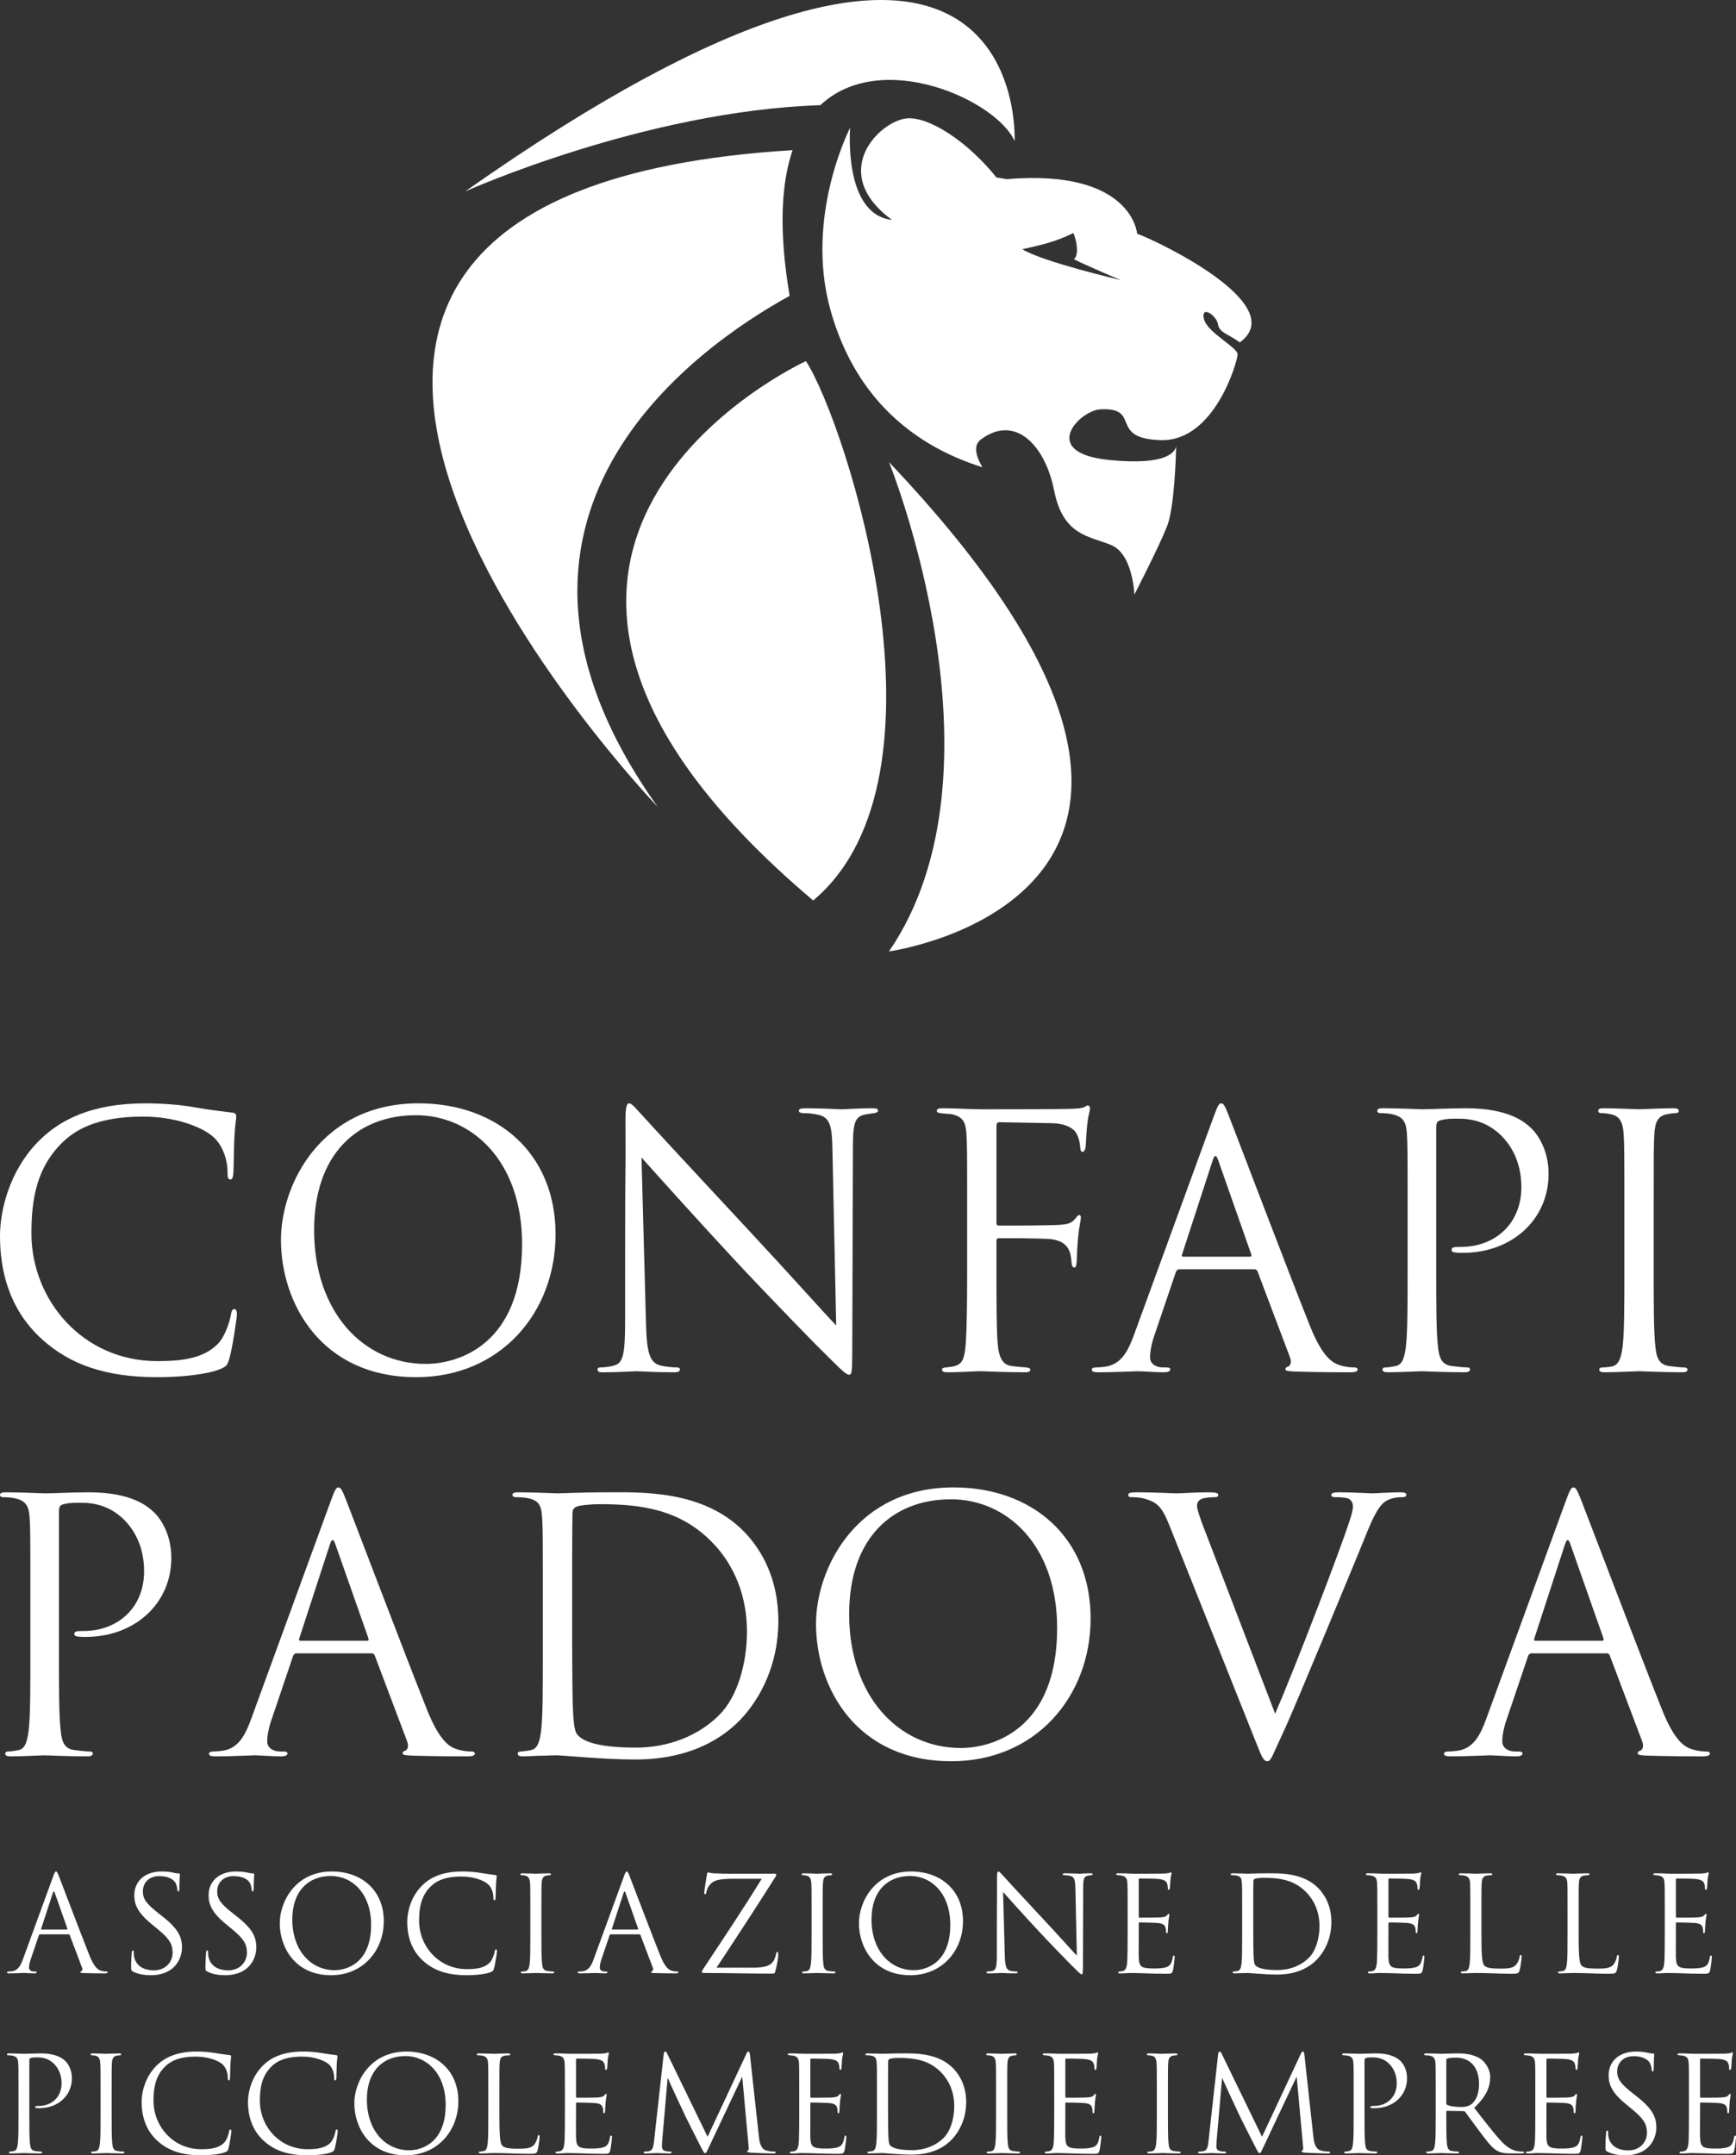 <?xml version="1.0" encoding="UTF-8"?>
<svg width="174px" height="216px" viewBox="0 0 174 216" version="1.1" xmlns="http://www.w3.org/2000/svg" xmlns:xlink="http://www.w3.org/1999/xlink">
    <rect x="0" y="0" width="174" height="216" fill="#333333" stroke="none"/>
    <title>confapi-logo</title>
    <g id="Portfolio" stroke="none" stroke-width="1" fill="none" fill-rule="evenodd">
        <g id="Portfolio-Listing-2020" transform="translate(-164, -6505)" fill="#FFFFFF" fill-rule="nonzero">
            <g id="confapi-logo" transform="translate(164, 6505)">
                <g id="Group-10" transform="translate(0, 110.573)">
                    <path d="M4.233,23.665 C0.841,20.619 0,16.629 0,13.303 C0,10.958 0.805,6.863 3.917,3.747 C6.014,1.646 9.199,0.001 14.585,0.001 C15.982,0.001 17.941,0.106 19.656,0.422 C20.986,0.666 22.068,0.771 23.363,0.945 C23.607,0.981 23.678,1.12 23.678,1.33 C23.678,1.612 23.573,2.031 23.501,3.291 C23.432,4.445 23.432,6.37 23.399,6.896 C23.363,7.422 23.294,7.632 23.084,7.632 C22.837,7.632 22.804,7.386 22.804,6.896 C22.804,5.531 22.243,4.096 21.335,3.327 C20.11,2.277 17.418,1.33 14.339,1.33 C9.688,1.33 7.519,2.695 6.294,3.886 C3.743,6.337 3.148,9.452 3.148,13.024 C3.148,19.708 8.288,25.836 15.772,25.836 C18.395,25.836 20.461,25.52 21.858,24.083 C22.594,23.313 23.048,21.774 23.153,21.145 C23.225,20.76 23.294,20.619 23.501,20.619 C23.678,20.619 23.748,20.865 23.748,21.145 C23.748,21.389 23.327,24.435 22.978,25.625 C22.766,26.29 22.699,26.359 22.068,26.639 C20.671,27.201 18.013,27.445 15.772,27.445 C10.527,27.445 6.994,26.152 4.233,23.665" id="Fill-1"></path>
                    <path d="M28.161,13.687 C28.161,8.016 32.289,0 41.941,0 C49.809,0 55.685,4.973 55.685,13.128 C55.685,20.97 50.16,27.444 41.731,27.444 C32.148,27.444 28.161,19.989 28.161,13.687 M52.329,14.108 C52.329,5.707 47.222,1.191 41.695,1.191 C35.855,1.191 31.484,5.042 31.484,12.707 C31.484,20.864 36.38,26.115 42.677,26.115 C45.822,26.115 52.329,24.295 52.329,14.108" id="Fill-2"></path>
                    <path d="M62.655,16.629 C62.655,3.991 62.724,8.543 62.69,1.751 C62.69,0.386 62.796,0.001 63.075,0.001 C63.354,0.001 63.949,0.771 64.298,1.12 C64.823,1.718 70.033,7.353 75.419,13.129 C78.883,16.839 82.692,21.109 83.813,22.264 L83.431,4.481 C83.395,2.205 83.149,1.435 82.064,1.156 C81.436,1.015 80.875,0.981 80.559,0.981 C80.177,0.981 80.072,0.876 80.072,0.737 C80.072,0.524 80.352,0.491 80.77,0.491 C82.344,0.491 84.023,0.596 84.408,0.596 C84.792,0.596 85.946,0.491 87.381,0.491 C87.766,0.491 88.012,0.524 88.012,0.737 C88.012,0.876 87.871,0.945 87.625,0.981 C87.346,1.015 87.135,1.051 86.717,1.12 C85.738,1.33 85.492,1.856 85.492,4.271 L85.423,24.715 C85.423,27.027 85.354,27.201 85.107,27.201 C84.828,27.201 84.408,26.816 82.554,24.958 C82.169,24.609 77.134,19.464 73.427,15.472 C69.369,11.097 65.418,6.686 64.298,5.428 L64.752,22.195 C64.823,25.064 65.172,25.974 66.118,26.254 C66.782,26.429 67.551,26.465 67.867,26.465 C68.041,26.465 68.146,26.534 68.146,26.675 C68.146,26.885 67.938,26.955 67.515,26.955 C65.523,26.955 64.124,26.849 63.808,26.849 C63.495,26.849 62.026,26.955 60.452,26.955 C60.101,26.955 59.891,26.921 59.891,26.675 C59.891,26.534 59.996,26.465 60.17,26.465 C60.452,26.465 61.08,26.429 61.606,26.254 C62.48,26.01 62.655,24.994 62.655,21.81 L62.655,16.629 Z" id="Fill-3"></path>
                    <path d="M96.938,10.642 C96.938,5.181 96.938,4.201 96.866,3.082 C96.797,1.892 96.517,1.33 95.364,1.086 C95.153,1.053 94.805,1.053 94.489,1.014 C94.174,0.981 93.895,0.947 93.895,0.77 C93.895,0.56 94.069,0.491 94.453,0.491 C95.817,0.491 97.148,0.596 98.407,0.596 C99.107,0.596 106.203,0.596 107.01,0.56 C107.815,0.527 108.444,0.527 108.723,0.349 C108.828,0.28 108.967,0.211 109.038,0.211 C109.177,0.211 109.249,0.349 109.249,0.527 C109.249,0.701 109.108,1.191 109.038,1.612 C108.897,2.626 108.897,3.188 108.828,4.168 C108.828,4.586 108.654,4.866 108.513,4.866 C108.338,4.866 108.303,4.725 108.269,4.412 C108.233,3.921 108.092,3.082 107.605,2.661 C107.185,2.31 106.554,2.03 105.539,1.994 C103.757,1.961 101.973,1.928 100.191,1.892 C99.981,1.892 99.876,1.994 99.876,2.277 L99.876,11.938 C99.876,12.148 99.909,12.253 100.119,12.253 C101.552,12.253 103.547,12.253 104.983,12.217 C106.834,12.182 107.29,12.148 107.78,11.553 C107.954,11.342 108.023,11.201 108.164,11.201 C108.303,11.201 108.338,11.306 108.338,11.484 C108.338,11.694 108.164,12.287 108.059,13.441 C107.954,14.494 107.954,15.333 107.918,15.859 C107.885,16.244 107.849,16.454 107.674,16.454 C107.464,16.454 107.428,16.208 107.395,15.859 C107.323,15.089 107.221,13.862 105.4,13.618 C104.524,13.513 100.714,13.513 100.119,13.513 C99.942,13.513 99.876,13.583 99.876,13.829 L99.876,16.803 C99.876,19.78 99.876,22.263 99.981,23.872 C100.086,25.45 100.468,26.22 101.414,26.326 C101.868,26.395 102.462,26.431 102.847,26.467 C103.162,26.5 103.267,26.572 103.267,26.71 C103.267,26.885 103.093,26.954 102.706,26.954 C100.75,26.954 98.581,26.849 98.407,26.849 L98.091,26.849 C97.391,26.885 95.817,26.954 94.979,26.954 C94.594,26.954 94.42,26.885 94.42,26.674 C94.42,26.572 94.489,26.5 94.805,26.467 C95.153,26.431 95.466,26.395 95.712,26.326 C96.448,26.115 96.692,25.589 96.797,24.049 C96.902,22.546 96.938,20.095 96.938,16.803 L96.938,10.642 Z" id="Fill-4"></path>
                    <path d="M118.206,16.629 C118.031,16.629 117.926,16.734 117.857,16.909 L115.757,23.106 C115.442,23.978 115.268,24.82 115.268,25.451 C115.268,26.152 115.934,26.465 116.527,26.465 L116.842,26.465 C117.191,26.465 117.298,26.534 117.298,26.675 C117.298,26.885 116.98,26.955 116.668,26.955 C115.829,26.955 114.43,26.849 114.045,26.849 C113.66,26.849 111.735,26.955 110.092,26.955 C109.638,26.955 109.428,26.885 109.428,26.675 C109.428,26.534 109.602,26.465 109.917,26.465 C110.161,26.465 110.476,26.429 110.756,26.395 C112.366,26.185 113.066,24.856 113.696,23.106 L121.633,1.366 C122.051,0.211 122.195,0.001 122.403,0.001 C122.613,0.001 122.754,0.176 123.172,1.261 C123.697,2.59 129.189,17.047 131.322,22.369 C132.578,25.484 133.593,26.046 134.329,26.254 C134.855,26.429 135.413,26.465 135.693,26.465 C135.903,26.465 136.077,26.501 136.077,26.675 C136.077,26.885 135.765,26.955 135.377,26.955 C134.855,26.955 132.301,26.955 129.886,26.885 C129.222,26.849 128.837,26.849 128.837,26.639 C128.837,26.501 128.943,26.429 129.084,26.395 C129.294,26.323 129.501,26.01 129.294,25.451 L126.041,16.839 C125.969,16.698 125.899,16.629 125.725,16.629 L118.206,16.629 Z M125.271,15.369 C125.446,15.369 125.446,15.264 125.41,15.123 L122.09,5.672 C121.913,5.146 121.739,5.146 121.564,5.672 L118.485,15.123 C118.416,15.297 118.485,15.369 118.59,15.369 L125.271,15.369 Z" id="Fill-5"></path>
                    <path d="M141.086,10.642 C141.086,5.181 141.086,4.201 141.017,3.082 C140.945,1.892 140.666,1.33 139.512,1.086 C139.233,1.014 138.638,0.981 138.323,0.981 C138.184,0.981 138.043,0.909 138.043,0.77 C138.043,0.56 138.218,0.491 138.602,0.491 C140.179,0.491 142.273,0.596 142.555,0.596 C143.324,0.596 145.352,0.491 146.962,0.491 C151.333,0.491 152.905,1.961 153.466,2.484 C154.236,3.221 155.215,4.796 155.215,7.07 C155.215,11.622 151.577,14.984 146.611,14.984 C146.437,14.984 146.052,14.984 145.875,14.948 C145.704,14.948 145.493,14.878 145.493,14.704 C145.493,14.422 145.704,14.388 146.437,14.388 C149.829,14.388 152.487,12.076 152.487,8.402 C152.487,7.527 152.382,5.181 150.528,3.29 C148.675,1.402 146.539,1.54 145.737,1.54 C145.145,1.54 144.55,1.612 144.235,1.751 C144.024,1.822 143.953,2.066 143.953,2.415 L143.953,16.803 C143.953,20.164 143.953,22.931 144.129,24.398 C144.235,25.415 144.445,26.184 145.493,26.326 C145.98,26.395 146.75,26.467 147.067,26.467 C147.278,26.467 147.347,26.572 147.347,26.674 C147.347,26.849 147.173,26.954 146.788,26.954 C144.863,26.954 142.66,26.849 142.484,26.849 C142.378,26.849 140.179,26.954 139.128,26.954 C138.743,26.954 138.569,26.885 138.569,26.674 C138.569,26.572 138.638,26.467 138.848,26.467 C139.161,26.467 139.581,26.395 139.897,26.326 C140.597,26.184 140.771,25.415 140.912,24.398 C141.086,22.931 141.086,20.164 141.086,16.803 L141.086,10.642 Z" id="Fill-6"></path>
                    <path d="M162.812,10.642 C162.812,5.181 162.812,4.201 162.74,3.082 C162.671,1.892 162.323,1.296 161.551,1.119 C161.166,1.014 160.712,0.981 160.468,0.981 C160.327,0.981 160.189,0.909 160.189,0.77 C160.189,0.56 160.363,0.491 160.748,0.491 C161.902,0.491 164.104,0.596 164.281,0.596 C164.456,0.596 166.658,0.491 167.706,0.491 C168.093,0.491 168.265,0.56 168.265,0.77 C168.265,0.909 168.127,0.981 167.988,0.981 C167.742,0.981 167.532,1.014 167.114,1.086 C166.171,1.26 165.889,1.856 165.817,3.082 C165.75,4.201 165.75,5.181 165.75,10.642 L165.75,16.803 C165.75,20.164 165.75,22.931 165.922,24.398 C166.027,25.415 166.237,26.184 167.288,26.326 C167.778,26.395 168.514,26.467 168.722,26.467 C169.037,26.467 169.142,26.572 169.142,26.674 C169.142,26.849 169.004,26.954 168.619,26.954 C166.694,26.954 164.456,26.849 164.281,26.849 C164.104,26.849 161.902,26.954 160.853,26.954 C160.468,26.954 160.294,26.885 160.294,26.674 C160.294,26.572 160.363,26.467 160.679,26.467 C160.887,26.467 161.271,26.431 161.587,26.361 C162.287,26.22 162.497,25.415 162.635,24.398 C162.812,22.931 162.812,20.164 162.812,16.803 L162.812,10.642 Z" id="Fill-7"></path>
                </g>
                <g id="Group-9" transform="translate(0, 149.064)">
                    <path d="M3.043,10.642 C3.043,5.181 3.043,4.201 2.974,3.082 C2.902,1.892 2.623,1.33 1.469,1.086 C1.19,1.014 0.595,0.981 0.279,0.981 C0.141,0.981 0,0.909 0,0.77 C0,0.56 0.174,0.491 0.559,0.491 C2.136,0.491 4.23,0.596 4.512,0.596 C5.281,0.596 7.309,0.491 8.919,0.491 C13.29,0.491 14.862,1.961 15.423,2.484 C16.192,3.221 17.172,4.796 17.172,7.07 C17.172,11.622 13.534,14.984 8.568,14.984 C8.394,14.984 8.009,14.984 7.835,14.948 C7.66,14.948 7.45,14.878 7.45,14.704 C7.45,14.422 7.66,14.388 8.394,14.388 C11.785,14.388 14.444,12.076 14.444,8.402 C14.444,7.527 14.339,5.181 12.485,3.29 C10.632,1.402 8.499,1.54 7.694,1.54 C7.101,1.54 6.507,1.612 6.191,1.751 C5.981,1.822 5.909,2.066 5.909,2.415 L5.909,16.803 C5.909,20.164 5.909,22.931 6.086,24.398 C6.191,25.415 6.402,26.184 7.45,26.326 C7.937,26.395 8.706,26.467 9.024,26.467 C9.234,26.467 9.304,26.572 9.304,26.674 C9.304,26.849 9.129,26.954 8.745,26.954 C6.819,26.954 4.617,26.849 4.44,26.849 C4.335,26.849 2.136,26.954 1.084,26.954 C0.7,26.954 0.526,26.885 0.526,26.674 C0.526,26.572 0.595,26.467 0.805,26.467 C1.118,26.467 1.538,26.395 1.854,26.326 C2.553,26.184 2.728,25.415 2.869,24.398 C3.043,22.931 3.043,20.164 3.043,16.803 L3.043,10.642 Z" id="Fill-8"></path>
                    <path d="M29.722,16.629 C29.545,16.629 29.443,16.734 29.371,16.909 L27.274,23.106 C26.959,23.978 26.784,24.82 26.784,25.451 C26.784,26.152 27.448,26.465 28.043,26.465 L28.358,26.465 C28.707,26.465 28.812,26.534 28.812,26.675 C28.812,26.885 28.497,26.955 28.182,26.955 C27.343,26.955 25.943,26.849 25.559,26.849 C25.174,26.849 23.252,26.955 21.608,26.955 C21.152,26.955 20.944,26.885 20.944,26.675 C20.944,26.534 21.119,26.465 21.434,26.465 C21.677,26.465 21.993,26.429 22.272,26.395 C23.882,26.185 24.582,24.856 25.21,23.106 L33.15,1.366 C33.568,0.211 33.709,0.001 33.919,0.001 C34.127,0.001 34.268,0.176 34.688,1.261 C35.214,2.59 40.703,17.047 42.836,22.369 C44.094,25.484 45.11,26.046 45.845,26.254 C46.371,26.429 46.93,26.465 47.209,26.465 C47.417,26.465 47.594,26.501 47.594,26.675 C47.594,26.885 47.279,26.955 46.894,26.955 C46.371,26.955 43.818,26.955 41.403,26.885 C40.739,26.849 40.354,26.849 40.354,26.639 C40.354,26.501 40.459,26.429 40.598,26.395 C40.808,26.323 41.018,26.01 40.808,25.451 L37.557,16.839 C37.485,16.698 37.416,16.629 37.242,16.629 L29.722,16.629 Z M36.785,15.369 C36.962,15.369 36.962,15.264 36.926,15.123 L33.604,5.672 C33.429,5.146 33.255,5.146 33.081,5.672 L29.999,15.123 C29.933,15.297 29.999,15.369 30.104,15.369 L36.785,15.369 Z" id="Fill-9"></path>
                    <path d="M54.409,10.642 C54.409,5.181 54.409,4.201 54.34,3.082 C54.268,1.892 54.094,1.33 52.94,1.086 C52.661,1.014 52.066,0.981 51.751,0.981 C51.507,0.981 51.366,0.909 51.366,0.77 C51.366,0.56 51.541,0.491 51.925,0.491 C53.499,0.491 55.702,0.596 55.878,0.596 C56.299,0.596 58.501,0.491 60.601,0.491 C64.062,0.491 70.461,0.175 74.624,4.481 C76.373,6.303 78.016,9.207 78.016,13.372 C78.016,17.783 76.198,21.178 74.24,23.244 C72.735,24.819 69.587,27.27 63.641,27.27 C62.139,27.27 60.285,27.165 58.781,27.059 C57.242,26.954 56.053,26.849 55.878,26.849 C55.807,26.849 55.214,26.849 54.479,26.885 C53.779,26.885 52.974,26.954 52.451,26.954 C52.066,26.954 51.892,26.885 51.892,26.674 C51.892,26.572 51.961,26.467 52.241,26.467 C52.625,26.431 52.905,26.395 53.22,26.326 C53.92,26.184 54.094,25.415 54.235,24.398 C54.409,22.931 54.409,20.164 54.409,16.803 L54.409,10.642 Z M57.347,14.422 C57.347,18.132 57.381,21.355 57.417,22.02 C57.453,22.895 57.522,24.293 57.801,24.681 C58.255,25.345 59.619,26.079 63.746,26.079 C67,26.079 70.007,24.889 72.071,22.825 C73.891,21.039 74.868,17.678 74.868,14.458 C74.868,10.013 72.945,7.142 71.509,5.638 C68.223,2.171 64.236,1.681 60.073,1.681 C59.375,1.681 58.081,1.786 57.801,1.928 C57.486,2.066 57.381,2.241 57.381,2.626 C57.347,3.816 57.347,7.386 57.347,10.082 L57.347,14.422 Z" id="Fill-10"></path>
                    <path d="M81.789,13.687 C81.789,8.016 85.916,0 95.568,0 C103.436,0 109.312,4.973 109.312,13.128 C109.312,20.97 103.788,27.444 95.358,27.444 C85.778,27.444 81.789,19.989 81.789,13.687 M105.957,14.108 C105.957,5.707 100.85,1.191 95.325,1.191 C89.482,1.191 85.111,5.042 85.111,12.707 C85.111,20.864 90.008,26.115 96.304,26.115 C99.452,26.115 105.957,24.295 105.957,14.108" id="Fill-11"></path>
                    <path d="M117.212,3.816 C116.443,1.856 115.918,1.471 114.695,1.122 C114.169,0.98 113.575,0.98 113.364,0.98 C113.157,0.98 113.085,0.875 113.085,0.737 C113.085,0.526 113.434,0.49 113.995,0.49 C115.674,0.49 117.561,0.596 117.982,0.596 C118.333,0.596 119.835,0.49 121.166,0.49 C121.794,0.49 122.109,0.56 122.109,0.737 C122.109,0.911 122.004,0.98 121.758,0.98 C121.376,0.98 120.743,1.016 120.43,1.158 C120.045,1.329 119.976,1.612 119.976,1.856 C119.976,2.171 120.289,3.115 120.676,4.096 L127.808,22.684 C129.839,17.993 134.523,5.776 135.294,3.257 C135.469,2.733 135.607,2.24 135.607,1.927 C135.607,1.645 135.504,1.296 135.153,1.122 C134.733,0.98 134.21,0.98 133.823,0.98 C133.615,0.98 133.441,0.947 133.441,0.77 C133.441,0.56 133.651,0.49 134.21,0.49 C135.607,0.49 137.217,0.596 137.637,0.596 C137.848,0.596 139.353,0.49 140.365,0.49 C140.75,0.49 140.96,0.56 140.96,0.737 C140.96,0.911 140.819,0.98 140.54,0.98 C140.293,0.98 139.527,0.98 138.86,1.401 C138.407,1.717 137.881,2.312 136.938,4.691 C136.553,5.671 134.805,9.872 133.02,14.178 C130.887,19.289 129.313,23.069 128.511,24.786 C127.529,26.885 127.39,27.444 127.039,27.444 C126.621,27.444 126.444,26.954 125.78,25.276 L117.212,3.816 Z" id="Fill-12"></path>
                    <path d="M153.511,16.629 C153.334,16.629 153.231,16.734 153.159,16.909 L151.062,23.106 C150.747,23.978 150.573,24.82 150.573,25.451 C150.573,26.152 151.237,26.465 151.831,26.465 L152.147,26.465 C152.495,26.465 152.601,26.534 152.601,26.675 C152.601,26.885 152.285,26.955 151.97,26.955 C151.132,26.955 149.732,26.849 149.347,26.849 C148.963,26.849 147.04,26.955 145.397,26.955 C144.94,26.955 144.733,26.885 144.733,26.675 C144.733,26.534 144.907,26.465 145.222,26.465 C145.466,26.465 145.781,26.429 146.061,26.395 C147.671,26.185 148.368,24.856 148.999,23.106 L156.938,1.366 C157.356,0.211 157.497,0.001 157.707,0.001 C157.915,0.001 158.056,0.176 158.477,1.261 C159.002,2.59 164.491,17.047 166.624,22.369 C167.883,25.484 168.898,26.046 169.634,26.254 C170.159,26.429 170.718,26.465 170.998,26.465 C171.205,26.465 171.382,26.501 171.382,26.675 C171.382,26.885 171.067,26.955 170.682,26.955 C170.159,26.955 167.606,26.955 165.191,26.885 C164.527,26.849 164.142,26.849 164.142,26.639 C164.142,26.501 164.247,26.429 164.386,26.395 C164.596,26.323 164.806,26.01 164.596,25.451 L161.345,16.839 C161.274,16.698 161.204,16.629 161.03,16.629 L153.511,16.629 Z M160.574,15.369 C160.751,15.369 160.751,15.264 160.715,15.123 L157.392,5.672 C157.218,5.146 157.043,5.146 156.869,5.672 L153.79,15.123 C153.721,15.297 153.79,15.369 153.893,15.369 L160.574,15.369 Z" id="Fill-13"></path>
                </g>
                <g id="Group-8" transform="translate(0.699, 187.554)">
                    <path d="M3.325,6.3 C3.258,6.3 3.217,6.339 3.192,6.406 L2.397,8.754 C2.279,9.085 2.21,9.403 2.21,9.641 C2.21,9.908 2.464,10.026 2.687,10.026 L2.807,10.026 C2.941,10.026 2.979,10.052 2.979,10.106 C2.979,10.185 2.861,10.211 2.741,10.211 C2.423,10.211 1.895,10.173 1.748,10.173 C1.602,10.173 0.872,10.211 0.249,10.211 C0.077,10.211 0,10.185 0,10.106 C0,10.052 0.064,10.026 0.185,10.026 C0.277,10.026 0.395,10.013 0.502,10.001 C1.113,9.921 1.377,9.416 1.615,8.754 L4.622,0.517 C4.781,0.08 4.835,0.001 4.915,0.001 C4.994,0.001 5.045,0.067 5.207,0.478 C5.404,0.981 7.486,6.459 8.291,8.474 C8.77,9.654 9.155,9.867 9.432,9.947 C9.629,10.013 9.842,10.026 9.95,10.026 C10.029,10.026 10.096,10.039 10.096,10.106 C10.096,10.185 9.975,10.211 9.829,10.211 C9.629,10.211 8.665,10.211 7.75,10.185 C7.496,10.173 7.353,10.173 7.353,10.093 C7.353,10.039 7.391,10.013 7.442,10.001 C7.524,9.972 7.604,9.854 7.524,9.641 L6.291,6.38 C6.266,6.326 6.24,6.3 6.173,6.3 L3.325,6.3 Z M5.999,5.821 C6.066,5.821 6.066,5.782 6.053,5.728 L4.794,2.149 C4.73,1.951 4.661,1.951 4.597,2.149 L3.43,5.728 C3.402,5.795 3.43,5.821 3.469,5.821 L5.999,5.821 Z" id="Fill-14"></path>
                    <path d="M12.642,10.039 C12.457,9.947 12.444,9.893 12.444,9.536 C12.444,8.874 12.495,8.343 12.508,8.13 C12.524,7.984 12.547,7.917 12.616,7.917 C12.695,7.917 12.708,7.958 12.708,8.063 C12.708,8.184 12.708,8.369 12.747,8.556 C12.947,9.536 13.821,9.908 14.708,9.908 C15.982,9.908 16.602,8.992 16.602,8.143 C16.602,7.227 16.22,6.698 15.08,5.756 L14.485,5.266 C13.08,4.112 12.762,3.29 12.762,2.387 C12.762,0.971 13.821,0.001 15.505,0.001 C16.02,0.001 16.405,0.055 16.736,0.134 C16.987,0.186 17.095,0.198 17.2,0.198 C17.305,0.198 17.333,0.227 17.333,0.291 C17.333,0.36 17.279,0.796 17.279,1.697 C17.279,1.91 17.251,2.002 17.187,2.002 C17.107,2.002 17.095,1.938 17.079,1.83 C17.066,1.671 16.987,1.312 16.91,1.168 C16.828,1.022 16.472,0.465 15.251,0.465 C14.339,0.465 13.621,1.035 13.621,2.002 C13.621,2.759 13.967,3.237 15.239,4.232 L15.61,4.522 C17.174,5.756 17.543,6.578 17.543,7.64 C17.543,8.184 17.333,9.19 16.418,9.842 C15.846,10.239 15.133,10.398 14.416,10.398 C13.795,10.398 13.185,10.306 12.642,10.039" id="Fill-15"></path>
                    <path d="M20.092,10.039 C19.904,9.947 19.892,9.893 19.892,9.536 C19.892,8.874 19.945,8.343 19.958,8.13 C19.974,7.984 19.997,7.917 20.066,7.917 C20.143,7.917 20.158,7.958 20.158,8.063 C20.158,8.184 20.158,8.369 20.197,8.556 C20.397,9.536 21.271,9.908 22.158,9.908 C23.429,9.908 24.052,8.992 24.052,8.143 C24.052,7.227 23.67,6.698 22.53,5.756 L21.935,5.266 C20.527,4.112 20.209,3.29 20.209,2.387 C20.209,0.971 21.271,0.001 22.955,0.001 C23.468,0.001 23.853,0.055 24.186,0.134 C24.437,0.186 24.542,0.198 24.65,0.198 C24.755,0.198 24.783,0.227 24.783,0.291 C24.783,0.36 24.729,0.796 24.729,1.697 C24.729,1.91 24.701,2.002 24.634,2.002 C24.555,2.002 24.542,1.938 24.529,1.83 C24.517,1.671 24.437,1.312 24.36,1.168 C24.278,1.022 23.922,0.465 22.701,0.465 C21.789,0.465 21.071,1.035 21.071,2.002 C21.071,2.759 21.417,3.237 22.689,4.232 L23.058,4.522 C24.624,5.756 24.993,6.578 24.993,7.64 C24.993,8.184 24.783,9.19 23.868,9.842 C23.296,10.239 22.583,10.398 21.866,10.398 C21.243,10.398 20.632,10.306 20.092,10.039" id="Fill-16"></path>
                    <path d="M27.342,5.187 C27.342,3.036 28.903,0.001 32.561,0.001 C35.543,0.001 37.768,1.884 37.768,4.974 C37.768,7.945 35.674,10.398 32.482,10.398 C28.852,10.398 27.342,7.573 27.342,5.187 M36.497,5.346 C36.497,2.161 34.561,0.452 32.469,0.452 C30.257,0.452 28.6,1.91 28.6,4.815 C28.6,7.907 30.454,9.893 32.841,9.893 C34.033,9.893 36.497,9.205 36.497,5.346" id="Fill-17"></path>
                    <path d="M41.719,8.966 C40.434,7.811 40.116,6.3 40.116,5.04 C40.116,4.152 40.419,2.599 41.598,1.419 C42.393,0.624 43.598,0 45.639,0 C46.169,0 46.91,0.041 47.561,0.159 C48.066,0.251 48.477,0.293 48.966,0.359 C49.059,0.372 49.087,0.426 49.087,0.506 C49.087,0.611 49.043,0.77 49.02,1.247 C48.992,1.686 48.992,2.415 48.979,2.615 C48.966,2.812 48.938,2.892 48.859,2.892 C48.769,2.892 48.754,2.8 48.754,2.615 C48.754,2.096 48.541,1.552 48.197,1.26 C47.733,0.862 46.713,0.506 45.549,0.506 C43.785,0.506 42.962,1.021 42.501,1.473 C41.532,2.399 41.306,3.582 41.306,4.934 C41.306,7.467 43.254,9.787 46.09,9.787 C47.085,9.787 47.864,9.669 48.395,9.125 C48.674,8.832 48.846,8.25 48.887,8.011 C48.913,7.865 48.938,7.811 49.02,7.811 C49.087,7.811 49.112,7.906 49.112,8.011 C49.112,8.104 48.951,9.258 48.82,9.707 C48.741,9.961 48.715,9.987 48.477,10.092 C47.946,10.305 46.938,10.398 46.09,10.398 C44.103,10.398 42.765,9.907 41.719,8.966" id="Fill-18"></path>
                    <path d="M52.455,4.032 C52.455,1.964 52.455,1.592 52.43,1.168 C52.402,0.717 52.268,0.491 51.976,0.424 C51.832,0.386 51.658,0.373 51.566,0.373 C51.512,0.373 51.461,0.345 51.461,0.291 C51.461,0.214 51.527,0.186 51.674,0.186 C52.109,0.186 52.945,0.227 53.012,0.227 C53.078,0.227 53.912,0.186 54.309,0.186 C54.455,0.186 54.522,0.214 54.522,0.291 C54.522,0.345 54.471,0.373 54.417,0.373 C54.324,0.373 54.245,0.386 54.083,0.411 C53.727,0.478 53.622,0.704 53.594,1.168 C53.568,1.592 53.568,1.964 53.568,4.032 L53.568,6.367 C53.568,7.64 53.568,8.687 53.635,9.244 C53.673,9.629 53.753,9.921 54.153,9.972 C54.335,10.001 54.614,10.026 54.694,10.026 C54.811,10.026 54.855,10.065 54.855,10.106 C54.855,10.173 54.801,10.211 54.655,10.211 C53.924,10.211 53.078,10.173 53.012,10.173 C52.945,10.173 52.109,10.211 51.712,10.211 C51.566,10.211 51.499,10.185 51.499,10.106 C51.499,10.065 51.527,10.026 51.648,10.026 C51.727,10.026 51.871,10.013 51.991,9.988 C52.255,9.934 52.338,9.629 52.389,9.244 C52.455,8.687 52.455,7.64 52.455,6.367 L52.455,4.032 Z" id="Fill-19"></path>
                    <path d="M60.528,6.3 C60.462,6.3 60.423,6.339 60.398,6.406 L59.603,8.754 C59.482,9.085 59.416,9.403 59.416,9.641 C59.416,9.908 59.67,10.026 59.893,10.026 L60.013,10.026 C60.144,10.026 60.185,10.052 60.185,10.106 C60.185,10.185 60.067,10.211 59.947,10.211 C59.629,10.211 59.098,10.173 58.954,10.173 C58.808,10.173 58.078,10.211 57.455,10.211 C57.283,10.211 57.203,10.185 57.203,10.106 C57.203,10.052 57.27,10.026 57.388,10.026 C57.483,10.026 57.601,10.013 57.706,10.001 C58.316,9.921 58.583,9.416 58.818,8.754 L61.828,0.517 C61.987,0.08 62.038,0.001 62.121,0.001 C62.2,0.001 62.251,0.067 62.41,0.478 C62.61,0.981 64.689,6.459 65.497,8.474 C65.976,9.654 66.358,9.867 66.638,9.947 C66.835,10.013 67.048,10.026 67.153,10.026 C67.235,10.026 67.299,10.039 67.299,10.106 C67.299,10.185 67.181,10.211 67.035,10.211 C66.835,10.211 65.869,10.211 64.956,10.185 C64.702,10.173 64.556,10.173 64.556,10.093 C64.556,10.039 64.597,10.013 64.648,10.001 C64.73,9.972 64.81,9.854 64.73,9.641 L63.497,6.38 C63.469,6.326 63.443,6.3 63.377,6.3 L60.528,6.3 Z M63.205,5.821 C63.272,5.821 63.272,5.782 63.259,5.728 L62,2.149 C61.933,1.951 61.867,1.951 61.803,2.149 L60.636,5.728 C60.608,5.795 60.636,5.821 60.675,5.821 L63.205,5.821 Z" id="Fill-20"></path>
                    <path d="M74.724,9.642 C76.113,9.642 76.539,9.388 76.816,8.993 C76.936,8.821 77.054,8.462 77.08,8.275 C77.108,8.144 77.133,8.064 77.2,8.064 C77.28,8.064 77.305,8.118 77.305,8.367 C77.305,8.78 77.123,9.563 77.041,9.894 C76.962,10.212 76.949,10.238 76.644,10.238 C74.431,10.238 72.206,10.174 69.886,10.174 C69.727,10.174 69.647,10.161 69.647,10.066 C69.647,9.999 69.676,9.935 69.832,9.696 C71.809,6.712 73.808,3.728 75.649,0.731 L72.775,0.731 C72.101,0.731 71.291,0.769 70.868,0.995 C70.391,1.246 70.15,1.739 70.111,2.042 C70.086,2.242 70.032,2.28 69.968,2.28 C69.901,2.28 69.886,2.216 69.886,2.109 C69.886,1.949 70.086,0.743 70.15,0.346 C70.178,0.161 70.204,0.094 70.286,0.094 C70.404,0.094 70.483,0.171 70.84,0.187 C72.101,0.24 72.737,0.225 73.147,0.225 L76.844,0.225 C77.041,0.225 77.108,0.253 77.108,0.333 C77.108,0.387 77.108,0.41 77.054,0.492 C75.134,3.54 73.132,6.591 71.119,9.642 L74.724,9.642 Z" id="Fill-21"></path>
                    <path d="M80.646,4.032 C80.646,1.964 80.646,1.592 80.62,1.168 C80.592,0.717 80.459,0.491 80.166,0.424 C80.023,0.386 79.848,0.373 79.756,0.373 C79.705,0.373 79.654,0.345 79.654,0.291 C79.654,0.214 79.718,0.186 79.864,0.186 C80.302,0.186 81.135,0.227 81.202,0.227 C81.269,0.227 82.102,0.186 82.502,0.186 C82.645,0.186 82.712,0.214 82.712,0.291 C82.712,0.345 82.661,0.373 82.607,0.373 C82.515,0.373 82.435,0.386 82.274,0.411 C81.917,0.478 81.812,0.704 81.787,1.168 C81.758,1.592 81.758,1.964 81.758,4.032 L81.758,6.367 C81.758,7.64 81.758,8.687 81.825,9.244 C81.863,9.629 81.943,9.921 82.343,9.972 C82.527,10.001 82.807,10.026 82.886,10.026 C83.004,10.026 83.045,10.065 83.045,10.106 C83.045,10.173 82.991,10.211 82.845,10.211 C82.117,10.211 81.269,10.173 81.202,10.173 C81.135,10.173 80.302,10.211 79.902,10.211 C79.756,10.211 79.692,10.185 79.692,10.106 C79.692,10.065 79.718,10.026 79.838,10.026 C79.918,10.026 80.064,10.013 80.182,9.988 C80.446,9.934 80.528,9.629 80.579,9.244 C80.646,8.687 80.646,7.64 80.646,6.367 L80.646,4.032 Z" id="Fill-22"></path>
                    <path d="M85.394,5.187 C85.394,3.036 86.957,0.001 90.616,0.001 C93.595,0.001 95.823,1.884 95.823,4.974 C95.823,7.945 93.728,10.398 90.536,10.398 C86.906,10.398 85.394,7.573 85.394,5.187 M94.549,5.346 C94.549,2.161 92.615,0.452 90.521,0.452 C88.308,0.452 86.652,1.91 86.652,4.815 C86.652,7.907 88.506,9.893 90.893,9.893 C92.085,9.893 94.549,9.205 94.549,5.346" id="Fill-23"></path>
                    <path d="M99.217,6.3 C99.217,1.512 99.243,3.237 99.23,0.663 C99.23,0.144 99.271,0.001 99.376,0.001 C99.484,0.001 99.707,0.291 99.84,0.424 C100.037,0.65 102.011,2.785 104.052,4.974 C105.365,6.38 106.808,7.997 107.234,8.435 L107.087,1.697 C107.072,0.835 106.98,0.545 106.57,0.437 C106.331,0.386 106.121,0.373 106,0.373 C105.854,0.373 105.816,0.332 105.816,0.278 C105.816,0.198 105.921,0.186 106.08,0.186 C106.677,0.186 107.313,0.227 107.459,0.227 C107.603,0.227 108.041,0.186 108.585,0.186 C108.728,0.186 108.823,0.198 108.823,0.278 C108.823,0.332 108.769,0.36 108.677,0.373 C108.572,0.386 108.492,0.399 108.331,0.424 C107.962,0.506 107.869,0.701 107.869,1.62 L107.844,9.362 C107.844,10.239 107.816,10.306 107.723,10.306 C107.616,10.306 107.459,10.16 106.757,9.457 C106.611,9.323 104.701,7.373 103.298,5.862 C101.76,4.204 100.265,2.533 99.84,2.056 L100.012,8.41 C100.037,9.495 100.171,9.842 100.53,9.947 C100.781,10.013 101.073,10.026 101.191,10.026 C101.255,10.026 101.299,10.052 101.299,10.106 C101.299,10.185 101.217,10.211 101.058,10.211 C100.304,10.211 99.773,10.173 99.655,10.173 C99.535,10.173 98.979,10.211 98.381,10.211 C98.25,10.211 98.171,10.198 98.171,10.106 C98.171,10.052 98.209,10.026 98.276,10.026 C98.381,10.026 98.62,10.013 98.82,9.947 C99.15,9.854 99.217,9.469 99.217,8.263 L99.217,6.3 Z" id="Fill-24"></path>
                    <path d="M112.325,4.032 C112.325,1.964 112.325,1.592 112.297,1.168 C112.271,0.717 112.166,0.506 111.728,0.411 C111.635,0.386 111.464,0.386 111.343,0.373 C111.251,0.36 111.171,0.345 111.171,0.291 C111.171,0.214 111.238,0.186 111.382,0.186 C111.687,0.186 112.046,0.186 112.881,0.227 C112.974,0.227 115.609,0.227 115.914,0.214 C116.206,0.198 116.445,0.173 116.524,0.134 C116.604,0.093 116.63,0.08 116.671,0.08 C116.709,0.08 116.722,0.134 116.722,0.198 C116.722,0.291 116.642,0.452 116.617,0.824 C116.604,1.022 116.591,1.274 116.565,1.62 C116.55,1.751 116.512,1.843 116.458,1.843 C116.378,1.843 116.353,1.776 116.353,1.671 C116.353,1.499 116.327,1.34 116.286,1.235 C116.194,0.93 115.914,0.796 115.332,0.745 C115.107,0.717 113.661,0.704 113.515,0.704 C113.463,0.704 113.438,0.745 113.438,0.837 L113.438,4.496 C113.438,4.589 113.451,4.63 113.515,4.63 C113.689,4.63 115.317,4.63 115.622,4.602 C115.981,4.576 116.155,4.535 116.286,4.378 C116.353,4.296 116.391,4.245 116.445,4.245 C116.486,4.245 116.512,4.271 116.512,4.35 C116.512,4.43 116.445,4.656 116.404,5.092 C116.365,5.502 116.365,5.81 116.353,5.995 C116.34,6.128 116.312,6.193 116.26,6.193 C116.181,6.193 116.168,6.087 116.168,5.982 C116.168,5.864 116.155,5.728 116.114,5.61 C116.06,5.41 115.901,5.225 115.425,5.171 C115.066,5.133 113.756,5.107 113.53,5.107 C113.463,5.107 113.438,5.146 113.438,5.2 L113.438,6.367 C113.438,6.816 113.425,8.356 113.438,8.633 C113.463,9.177 113.543,9.469 113.874,9.603 C114.099,9.695 114.458,9.721 114.973,9.721 C115.371,9.721 115.809,9.708 116.168,9.603 C116.591,9.469 116.737,9.19 116.842,8.62 C116.868,8.474 116.896,8.423 116.963,8.423 C117.04,8.423 117.04,8.528 117.04,8.62 C117.04,8.728 116.935,9.629 116.868,9.908 C116.776,10.252 116.671,10.252 116.155,10.252 C115.173,10.252 114.735,10.226 114.217,10.211 C113.689,10.198 113.079,10.173 112.563,10.173 C112.246,10.173 111.928,10.226 111.582,10.211 C111.435,10.211 111.369,10.185 111.369,10.106 C111.369,10.065 111.435,10.039 111.517,10.026 C111.648,10.013 111.728,10.013 111.82,9.988 C112.099,9.921 112.271,9.734 112.297,8.741 C112.31,8.222 112.325,7.547 112.325,6.367 L112.325,4.032 Z" id="Fill-25"></path>
                    <path d="M123.803,4.032 C123.803,1.964 123.803,1.592 123.777,1.168 C123.749,0.717 123.685,0.506 123.246,0.411 C123.141,0.386 122.913,0.373 122.795,0.373 C122.703,0.373 122.649,0.345 122.649,0.291 C122.649,0.214 122.718,0.186 122.862,0.186 C123.459,0.186 124.292,0.227 124.359,0.227 C124.518,0.227 125.354,0.186 126.148,0.186 C127.461,0.186 129.886,0.067 131.46,1.697 C132.124,2.387 132.747,3.488 132.747,5.066 C132.747,6.739 132.058,8.025 131.317,8.805 C130.745,9.403 129.553,10.332 127.299,10.332 C126.73,10.332 126.028,10.291 125.459,10.252 C124.874,10.211 124.426,10.173 124.359,10.173 C124.333,10.173 124.108,10.173 123.831,10.185 C123.564,10.185 123.259,10.211 123.059,10.211 C122.913,10.211 122.849,10.185 122.849,10.106 C122.849,10.065 122.875,10.026 122.982,10.026 C123.128,10.013 123.231,10.001 123.351,9.972 C123.615,9.921 123.685,9.629 123.736,9.244 C123.803,8.687 123.803,7.64 123.803,6.367 L123.803,4.032 Z M124.915,5.464 C124.915,6.87 124.928,8.091 124.943,8.34 C124.956,8.674 124.982,9.205 125.087,9.351 C125.259,9.603 125.777,9.88 127.34,9.88 C128.574,9.88 129.712,9.431 130.491,8.648 C131.183,7.971 131.553,6.698 131.553,5.479 C131.553,3.793 130.825,2.705 130.281,2.136 C129.038,0.824 127.525,0.637 125.948,0.637 C125.684,0.637 125.192,0.678 125.087,0.73 C124.969,0.783 124.928,0.85 124.928,0.994 C124.915,1.445 124.915,2.798 124.915,3.819 L124.915,5.464 Z" id="Fill-26"></path>
                    <path d="M137.352,4.032 C137.352,1.964 137.352,1.592 137.324,1.168 C137.299,0.717 137.193,0.506 136.755,0.411 C136.663,0.386 136.491,0.386 136.371,0.373 C136.278,0.36 136.199,0.345 136.199,0.291 C136.199,0.214 136.265,0.186 136.409,0.186 C136.714,0.186 137.073,0.186 137.909,0.227 C138.001,0.227 140.637,0.227 140.942,0.214 C141.234,0.198 141.472,0.173 141.552,0.134 C141.631,0.093 141.657,0.08 141.698,0.08 C141.736,0.08 141.749,0.134 141.749,0.198 C141.749,0.291 141.67,0.452 141.644,0.824 C141.631,1.022 141.618,1.274 141.593,1.62 C141.577,1.751 141.539,1.843 141.485,1.843 C141.406,1.843 141.38,1.776 141.38,1.671 C141.38,1.499 141.354,1.34 141.313,1.235 C141.221,0.93 140.942,0.796 140.36,0.745 C140.134,0.717 138.688,0.704 138.542,0.704 C138.491,0.704 138.465,0.745 138.465,0.837 L138.465,4.496 C138.465,4.589 138.478,4.63 138.542,4.63 C138.716,4.63 140.344,4.63 140.649,4.602 C141.008,4.576 141.183,4.535 141.313,4.378 C141.38,4.296 141.418,4.245 141.472,4.245 C141.513,4.245 141.539,4.271 141.539,4.35 C141.539,4.43 141.472,4.656 141.431,5.092 C141.393,5.502 141.393,5.81 141.38,5.995 C141.367,6.128 141.339,6.193 141.288,6.193 C141.208,6.193 141.195,6.087 141.195,5.982 C141.195,5.864 141.183,5.728 141.142,5.61 C141.088,5.41 140.929,5.225 140.452,5.171 C140.093,5.133 138.783,5.107 138.557,5.107 C138.491,5.107 138.465,5.146 138.465,5.2 L138.465,6.367 C138.465,6.816 138.452,8.356 138.465,8.633 C138.491,9.177 138.57,9.469 138.901,9.603 C139.127,9.695 139.485,9.721 140.001,9.721 C140.398,9.721 140.836,9.708 141.195,9.603 C141.618,9.469 141.765,9.19 141.87,8.62 C141.895,8.474 141.923,8.423 141.99,8.423 C142.067,8.423 142.067,8.528 142.067,8.62 C142.067,8.728 141.962,9.629 141.895,9.908 C141.803,10.252 141.698,10.252 141.183,10.252 C140.201,10.252 139.762,10.226 139.244,10.211 C138.716,10.198 138.106,10.173 137.591,10.173 C137.273,10.173 136.955,10.226 136.609,10.211 C136.463,10.211 136.396,10.185 136.396,10.106 C136.396,10.065 136.463,10.039 136.545,10.026 C136.676,10.013 136.755,10.013 136.847,9.988 C137.127,9.921 137.299,9.734 137.324,8.741 C137.34,8.222 137.352,7.547 137.352,6.367 L137.352,4.032 Z" id="Fill-27"></path>
                    <path d="M147.785,6.393 C147.785,8.341 147.839,9.19 148.077,9.431 C148.287,9.642 148.633,9.734 149.667,9.734 C150.369,9.734 150.951,9.721 151.269,9.336 C151.443,9.126 151.574,8.795 151.615,8.541 C151.628,8.436 151.653,8.369 151.735,8.369 C151.8,8.369 151.812,8.423 151.812,8.566 C151.812,8.713 151.72,9.508 151.615,9.893 C151.52,10.198 151.482,10.252 150.779,10.252 C149.641,10.252 148.515,10.173 147.228,10.173 C146.818,10.173 146.421,10.211 145.929,10.211 C145.783,10.211 145.718,10.186 145.718,10.106 C145.718,10.065 145.744,10.027 145.824,10.027 C145.944,10.027 146.103,10.001 146.221,9.973 C146.485,9.921 146.554,9.629 146.605,9.244 C146.672,8.687 146.672,7.638 146.672,6.367 L146.672,4.032 C146.672,1.964 146.672,1.592 146.647,1.169 C146.618,0.717 146.513,0.507 146.075,0.412 C145.97,0.386 145.744,0.373 145.626,0.373 C145.572,0.373 145.518,0.345 145.518,0.291 C145.518,0.214 145.588,0.186 145.731,0.186 C146.329,0.186 147.162,0.227 147.228,0.227 C147.295,0.227 148.262,0.186 148.659,0.186 C148.805,0.186 148.872,0.214 148.872,0.291 C148.872,0.345 148.818,0.373 148.764,0.373 C148.672,0.373 148.487,0.386 148.328,0.412 C147.944,0.478 147.839,0.702 147.813,1.169 C147.785,1.592 147.785,1.964 147.785,4.032 L147.785,6.393 Z" id="Fill-28"></path>
                    <path d="M157.53,6.393 C157.53,8.341 157.584,9.19 157.822,9.431 C158.033,9.642 158.379,9.734 159.412,9.734 C160.114,9.734 160.696,9.721 161.014,9.336 C161.186,9.126 161.319,8.795 161.36,8.541 C161.373,8.436 161.399,8.369 161.478,8.369 C161.545,8.369 161.558,8.423 161.558,8.566 C161.558,8.713 161.465,9.508 161.36,9.893 C161.265,10.198 161.227,10.252 160.525,10.252 C159.384,10.252 158.258,10.173 156.974,10.173 C156.564,10.173 156.164,10.211 155.674,10.211 C155.528,10.211 155.461,10.186 155.461,10.106 C155.461,10.065 155.489,10.027 155.569,10.027 C155.689,10.027 155.846,10.001 155.966,9.973 C156.23,9.921 156.3,9.629 156.351,9.244 C156.417,8.687 156.417,7.638 156.417,6.367 L156.417,4.032 C156.417,1.964 156.417,1.592 156.392,1.169 C156.364,0.717 156.256,0.507 155.82,0.412 C155.715,0.386 155.489,0.373 155.371,0.373 C155.318,0.373 155.264,0.345 155.264,0.291 C155.264,0.214 155.33,0.186 155.474,0.186 C156.074,0.186 156.907,0.227 156.974,0.227 C157.04,0.227 158.007,0.186 158.404,0.186 C158.55,0.186 158.617,0.214 158.617,0.291 C158.617,0.345 158.563,0.373 158.509,0.373 C158.417,0.373 158.233,0.386 158.071,0.412 C157.689,0.478 157.584,0.702 157.556,1.169 C157.53,1.592 157.53,1.964 157.53,4.032 L157.53,6.393 Z" id="Fill-29"></path>
                    <path d="M166.163,4.032 C166.163,1.964 166.163,1.592 166.137,1.168 C166.109,0.717 166.004,0.506 165.565,0.411 C165.473,0.386 165.301,0.386 165.181,0.373 C165.089,0.36 165.009,0.345 165.009,0.291 C165.009,0.214 165.076,0.186 165.222,0.186 C165.527,0.186 165.883,0.186 166.719,0.227 C166.811,0.227 169.449,0.227 169.752,0.214 C170.044,0.198 170.283,0.173 170.362,0.134 C170.442,0.093 170.47,0.08 170.508,0.08 C170.549,0.08 170.562,0.134 170.562,0.198 C170.562,0.291 170.483,0.452 170.454,0.824 C170.442,1.022 170.431,1.274 170.403,1.62 C170.388,1.751 170.349,1.843 170.295,1.843 C170.216,1.843 170.19,1.776 170.19,1.671 C170.19,1.499 170.165,1.34 170.124,1.235 C170.031,0.93 169.752,0.796 169.17,0.745 C168.944,0.717 167.498,0.704 167.355,0.704 C167.301,0.704 167.275,0.745 167.275,0.837 L167.275,4.496 C167.275,4.589 167.288,4.63 167.355,4.63 C167.527,4.63 169.157,4.63 169.462,4.602 C169.819,4.576 169.993,4.535 170.124,4.378 C170.19,4.296 170.229,4.245 170.283,4.245 C170.324,4.245 170.349,4.271 170.349,4.35 C170.349,4.43 170.283,4.656 170.244,5.092 C170.203,5.502 170.203,5.81 170.19,5.995 C170.178,6.128 170.152,6.193 170.098,6.193 C170.019,6.193 170.006,6.087 170.006,5.982 C170.006,5.864 169.993,5.728 169.952,5.61 C169.898,5.41 169.742,5.225 169.262,5.171 C168.903,5.133 167.596,5.107 167.368,5.107 C167.301,5.107 167.275,5.146 167.275,5.2 L167.275,6.367 C167.275,6.816 167.263,8.356 167.275,8.633 C167.301,9.177 167.381,9.469 167.714,9.603 C167.937,9.695 168.296,9.721 168.811,9.721 C169.208,9.721 169.647,9.708 170.006,9.603 C170.431,9.469 170.575,9.19 170.68,8.62 C170.706,8.474 170.734,8.423 170.801,8.423 C170.88,8.423 170.88,8.528 170.88,8.62 C170.88,8.728 170.772,9.629 170.706,9.908 C170.613,10.252 170.508,10.252 169.993,10.252 C169.011,10.252 168.573,10.226 168.057,10.211 C167.527,10.198 166.916,10.173 166.401,10.173 C166.083,10.173 165.765,10.226 165.419,10.211 C165.273,10.211 165.209,10.185 165.209,10.106 C165.209,10.065 165.273,10.039 165.355,10.026 C165.486,10.013 165.565,10.013 165.658,9.988 C165.937,9.921 166.109,9.734 166.137,8.741 C166.15,8.222 166.163,7.547 166.163,6.367 L166.163,4.032 Z" id="Fill-30"></path>
                    <path d="M1.154,22.08 C1.154,20.011 1.154,19.639 1.128,19.216 C1.1,18.764 0.995,18.554 0.556,18.459 C0.451,18.433 0.226,18.42 0.108,18.42 C0.054,18.42 1.70333199e-13,18.392 1.70333199e-13,18.338 C1.70333199e-13,18.261 0.067,18.233 0.213,18.233 C0.808,18.233 1.602,18.274 1.71,18.274 C2.002,18.274 2.769,18.233 3.379,18.233 C5.035,18.233 5.632,18.792 5.843,18.99 C6.135,19.267 6.507,19.865 6.507,20.727 C6.507,22.452 5.127,23.724 3.246,23.724 C3.182,23.724 3.035,23.724 2.969,23.712 C2.902,23.712 2.823,23.683 2.823,23.619 C2.823,23.511 2.902,23.499 3.182,23.499 C4.466,23.499 5.474,22.624 5.474,21.23 C5.474,20.899 5.432,20.011 4.73,19.295 C4.028,18.579 3.22,18.631 2.915,18.631 C2.689,18.631 2.466,18.659 2.346,18.71 C2.266,18.739 2.241,18.831 2.241,18.964 L2.241,24.415 C2.241,25.687 2.241,26.734 2.305,27.291 C2.346,27.676 2.425,27.969 2.823,28.02 C3.007,28.048 3.299,28.074 3.417,28.074 C3.499,28.074 3.525,28.112 3.525,28.153 C3.525,28.22 3.458,28.259 3.312,28.259 C2.584,28.259 1.748,28.22 1.684,28.22 C1.643,28.22 0.808,28.259 0.41,28.259 C0.264,28.259 0.197,28.233 0.197,28.153 C0.197,28.112 0.226,28.074 0.305,28.074 C0.426,28.074 0.582,28.048 0.702,28.02 C0.967,27.969 1.036,27.676 1.087,27.291 C1.154,26.734 1.154,25.687 1.154,24.415 L1.154,22.08 Z" id="Fill-31"></path>
                    <path d="M9.378,22.08 C9.378,20.011 9.378,19.639 9.35,19.216 C9.324,18.764 9.191,18.538 8.899,18.472 C8.752,18.433 8.581,18.42 8.488,18.42 C8.435,18.42 8.383,18.392 8.383,18.338 C8.383,18.261 8.45,18.233 8.596,18.233 C9.032,18.233 9.865,18.274 9.934,18.274 C10.001,18.274 10.834,18.233 11.232,18.233 C11.378,18.233 11.444,18.261 11.444,18.338 C11.444,18.392 11.393,18.42 11.339,18.42 C11.247,18.42 11.165,18.433 11.006,18.459 C10.65,18.526 10.545,18.751 10.516,19.216 C10.491,19.639 10.491,20.011 10.491,22.08 L10.491,24.415 C10.491,25.687 10.491,26.734 10.555,27.291 C10.596,27.676 10.675,27.969 11.075,28.02 C11.257,28.048 11.537,28.074 11.616,28.074 C11.734,28.074 11.778,28.112 11.778,28.153 C11.778,28.22 11.724,28.259 11.575,28.259 C10.847,28.259 10.001,28.22 9.934,28.22 C9.865,28.22 9.032,28.259 8.635,28.259 C8.488,28.259 8.422,28.233 8.422,28.153 C8.422,28.112 8.45,28.074 8.57,28.074 C8.647,28.074 8.793,28.061 8.914,28.035 C9.178,27.981 9.26,27.676 9.311,27.291 C9.378,26.734 9.378,25.687 9.378,24.415 L9.378,22.08 Z" id="Fill-32"></path>
                    <path d="M15.098,27.013 C13.813,25.859 13.495,24.347 13.495,23.087 C13.495,22.199 13.798,20.647 14.98,19.467 C15.774,18.671 16.979,18.047 19.02,18.047 C19.548,18.047 20.289,18.089 20.94,18.207 C21.445,18.299 21.856,18.34 22.345,18.407 C22.438,18.42 22.466,18.473 22.466,18.553 C22.466,18.658 22.425,18.817 22.396,19.295 C22.371,19.733 22.371,20.462 22.358,20.662 C22.345,20.86 22.32,20.939 22.24,20.939 C22.148,20.939 22.132,20.847 22.132,20.662 C22.132,20.144 21.922,19.6 21.576,19.307 C21.115,18.91 20.094,18.553 18.928,18.553 C17.167,18.553 16.341,19.069 15.88,19.52 C14.91,20.447 14.687,21.63 14.687,22.982 C14.687,25.515 16.633,27.834 19.469,27.834 C20.463,27.834 21.245,27.716 21.774,27.172 C22.053,26.88 22.227,26.297 22.266,26.059 C22.294,25.912 22.32,25.859 22.396,25.859 C22.466,25.859 22.491,25.953 22.491,26.059 C22.491,26.151 22.332,27.306 22.202,27.755 C22.12,28.009 22.094,28.035 21.856,28.14 C21.325,28.353 20.317,28.445 19.469,28.445 C17.482,28.445 16.146,27.955 15.098,27.013" id="Fill-33"></path>
                    <path d="M25.758,27.013 C24.473,25.859 24.155,24.347 24.155,23.087 C24.155,22.199 24.458,20.647 25.64,19.467 C26.432,18.671 27.637,18.047 29.68,18.047 C30.208,18.047 30.949,18.089 31.6,18.207 C32.105,18.299 32.515,18.34 33.005,18.407 C33.097,18.42 33.126,18.473 33.126,18.553 C33.126,18.658 33.082,18.817 33.056,19.295 C33.031,19.733 33.031,20.462 33.018,20.662 C33.005,20.86 32.977,20.939 32.897,20.939 C32.808,20.939 32.792,20.847 32.792,20.662 C32.792,20.144 32.58,19.6 32.236,19.307 C31.772,18.91 30.752,18.553 29.588,18.553 C27.824,18.553 27.001,19.069 26.539,19.52 C25.57,20.447 25.347,21.63 25.347,22.982 C25.347,25.515 27.293,27.834 30.129,27.834 C31.123,27.834 31.905,27.716 32.433,27.172 C32.713,26.88 32.885,26.297 32.926,26.059 C32.951,25.912 32.977,25.859 33.056,25.859 C33.126,25.859 33.151,25.953 33.151,26.059 C33.151,26.151 32.99,27.306 32.859,27.755 C32.779,28.009 32.754,28.035 32.515,28.14 C31.985,28.353 30.977,28.445 30.129,28.445 C28.142,28.445 26.803,27.955 25.758,27.013" id="Fill-34"></path>
                    <path d="M34.815,23.234 C34.815,21.084 36.376,18.048 40.037,18.048 C43.016,18.048 45.242,19.932 45.242,23.021 C45.242,25.993 43.147,28.446 39.955,28.446 C36.325,28.446 34.815,25.621 34.815,23.234 M43.97,23.393 C43.97,20.209 42.034,18.5 39.942,18.5 C37.73,18.5 36.074,19.957 36.074,22.862 C36.074,25.954 37.927,27.94 40.314,27.94 C41.506,27.94 43.97,27.253 43.97,23.393" id="Fill-35"></path>
                    <path d="M49.356,24.441 C49.356,26.388 49.41,27.238 49.649,27.479 C49.859,27.689 50.205,27.782 51.236,27.782 C51.938,27.782 52.523,27.769 52.84,27.384 C53.012,27.173 53.146,26.842 53.187,26.588 C53.199,26.483 53.225,26.416 53.304,26.416 C53.371,26.416 53.384,26.47 53.384,26.614 C53.384,26.76 53.292,27.556 53.187,27.941 C53.094,28.246 53.051,28.3 52.348,28.3 C51.21,28.3 50.084,28.22 48.8,28.22 C48.39,28.22 47.99,28.259 47.5,28.259 C47.354,28.259 47.287,28.233 47.287,28.154 C47.287,28.113 47.316,28.074 47.395,28.074 C47.516,28.074 47.672,28.048 47.793,28.02 C48.057,27.969 48.126,27.676 48.177,27.291 C48.244,26.735 48.244,25.685 48.244,24.415 L48.244,22.08 C48.244,20.012 48.244,19.639 48.218,19.216 C48.19,18.764 48.082,18.554 47.646,18.459 C47.541,18.433 47.316,18.421 47.195,18.421 C47.144,18.421 47.09,18.392 47.09,18.338 C47.09,18.261 47.157,18.233 47.3,18.233 C47.898,18.233 48.733,18.274 48.8,18.274 C48.867,18.274 49.833,18.233 50.231,18.233 C50.377,18.233 50.443,18.261 50.443,18.338 C50.443,18.392 50.39,18.421 50.336,18.421 C50.243,18.421 50.059,18.433 49.897,18.459 C49.515,18.526 49.41,18.749 49.382,19.216 C49.356,19.639 49.356,20.012 49.356,22.08 L49.356,24.441 Z" id="Fill-36"></path>
                    <path d="M55.922,22.08 C55.922,20.011 55.922,19.639 55.896,19.216 C55.868,18.764 55.763,18.554 55.325,18.459 C55.232,18.433 55.061,18.433 54.943,18.42 C54.85,18.408 54.768,18.392 54.768,18.338 C54.768,18.261 54.835,18.233 54.981,18.233 C55.286,18.233 55.645,18.233 56.478,18.274 C56.571,18.274 59.209,18.274 59.511,18.261 C59.803,18.246 60.042,18.22 60.121,18.182 C60.201,18.141 60.229,18.128 60.267,18.128 C60.308,18.128 60.321,18.182 60.321,18.246 C60.321,18.338 60.242,18.5 60.214,18.872 C60.201,19.07 60.191,19.321 60.162,19.667 C60.147,19.798 60.109,19.891 60.055,19.891 C59.975,19.891 59.95,19.824 59.95,19.719 C59.95,19.547 59.924,19.388 59.883,19.283 C59.791,18.977 59.511,18.844 58.929,18.792 C58.704,18.764 57.258,18.751 57.114,18.751 C57.063,18.751 57.035,18.792 57.035,18.885 L57.035,22.544 C57.035,22.636 57.047,22.677 57.114,22.677 C57.286,22.677 58.916,22.677 59.221,22.649 C59.58,22.624 59.752,22.582 59.883,22.426 C59.95,22.344 59.991,22.292 60.042,22.292 C60.083,22.292 60.109,22.318 60.109,22.398 C60.109,22.477 60.042,22.703 60.003,23.139 C59.962,23.55 59.962,23.858 59.95,24.043 C59.937,24.176 59.911,24.24 59.857,24.24 C59.778,24.24 59.765,24.135 59.765,24.03 C59.765,23.912 59.752,23.776 59.711,23.658 C59.657,23.457 59.501,23.273 59.022,23.219 C58.665,23.18 57.355,23.155 57.127,23.155 C57.063,23.155 57.035,23.193 57.035,23.247 L57.035,24.415 C57.035,24.864 57.022,26.403 57.035,26.68 C57.063,27.224 57.14,27.517 57.473,27.65 C57.696,27.743 58.058,27.768 58.573,27.768 C58.97,27.768 59.406,27.756 59.765,27.65 C60.191,27.517 60.334,27.237 60.439,26.668 C60.465,26.521 60.493,26.47 60.56,26.47 C60.639,26.47 60.639,26.575 60.639,26.668 C60.639,26.775 60.532,27.676 60.465,27.956 C60.375,28.3 60.267,28.3 59.752,28.3 C58.77,28.3 58.332,28.274 57.817,28.259 C57.286,28.246 56.676,28.22 56.16,28.22 C55.843,28.22 55.525,28.274 55.179,28.259 C55.035,28.259 54.968,28.233 54.968,28.153 C54.968,28.112 55.035,28.087 55.114,28.074 C55.248,28.061 55.325,28.061 55.417,28.035 C55.696,27.969 55.868,27.781 55.896,26.788 C55.909,26.27 55.922,25.595 55.922,24.415 L55.922,22.08 Z" id="Fill-37"></path>
                    <path d="M75.363,26.549 C75.417,27.026 75.509,27.77 76.078,27.955 C76.46,28.073 76.768,28.073 76.898,28.073 C76.965,28.073 77.045,28.086 77.045,28.153 C77.045,28.232 77.006,28.261 76.847,28.261 C76.555,28.261 75.045,28.22 74.555,28.181 C74.25,28.153 74.183,28.112 74.183,28.048 C74.183,27.994 74.209,27.981 74.276,27.955 C74.368,27.917 74.355,27.717 74.327,27.478 L73.694,20.555 L70.405,27.529 C70.128,28.112 70.087,28.232 69.969,28.232 C69.876,28.232 69.81,28.101 69.559,27.624 C69.215,26.972 68.074,24.678 68.008,24.545 C67.887,24.306 66.364,21.032 66.221,20.673 L65.677,26.921 C65.662,27.132 65.649,27.319 65.649,27.545 C65.649,27.876 65.808,27.981 66.008,28.019 C66.233,28.073 66.405,28.073 66.485,28.073 C66.564,28.073 66.618,28.101 66.618,28.14 C66.618,28.232 66.549,28.261 66.418,28.261 C65.928,28.261 65.252,28.22 65.146,28.22 C65.026,28.22 64.393,28.261 64.034,28.261 C63.9,28.261 63.808,28.245 63.808,28.153 C63.808,28.101 63.875,28.073 63.939,28.073 C64.047,28.073 64.139,28.073 64.339,28.035 C64.777,27.955 64.803,27.478 64.867,26.934 L65.823,18.315 C65.836,18.168 65.89,18.048 65.969,18.048 C66.046,18.048 66.1,18.102 66.167,18.245 L70.223,26.588 L74.117,18.261 C74.171,18.143 74.222,18.048 74.314,18.048 C74.407,18.048 74.45,18.153 74.473,18.407 L75.363,26.549 Z" id="Fill-38"></path>
                    <path d="M79.408,22.08 C79.408,20.011 79.408,19.639 79.383,19.216 C79.354,18.764 79.249,18.554 78.811,18.459 C78.719,18.433 78.547,18.433 78.429,18.42 C78.337,18.408 78.255,18.392 78.255,18.338 C78.255,18.261 78.321,18.233 78.467,18.233 C78.773,18.233 79.131,18.233 79.965,18.274 C80.057,18.274 82.695,18.274 82.997,18.261 C83.29,18.246 83.528,18.22 83.608,18.182 C83.687,18.141 83.715,18.128 83.754,18.128 C83.795,18.128 83.808,18.182 83.808,18.246 C83.808,18.338 83.728,18.5 83.7,18.872 C83.687,19.07 83.677,19.321 83.649,19.667 C83.633,19.798 83.595,19.891 83.541,19.891 C83.464,19.891 83.436,19.824 83.436,19.719 C83.436,19.547 83.41,19.388 83.369,19.283 C83.277,18.977 82.997,18.844 82.416,18.792 C82.19,18.764 80.747,18.751 80.6,18.751 C80.549,18.751 80.524,18.792 80.524,18.885 L80.524,22.544 C80.524,22.636 80.534,22.677 80.6,22.677 C80.772,22.677 82.403,22.677 82.708,22.649 C83.067,22.624 83.238,22.582 83.369,22.426 C83.436,22.344 83.477,22.292 83.528,22.292 C83.569,22.292 83.595,22.318 83.595,22.398 C83.595,22.477 83.528,22.703 83.49,23.139 C83.451,23.55 83.451,23.858 83.436,24.043 C83.423,24.176 83.397,24.24 83.344,24.24 C83.264,24.24 83.251,24.135 83.251,24.03 C83.251,23.912 83.238,23.776 83.197,23.658 C83.144,23.457 82.987,23.273 82.508,23.219 C82.151,23.18 80.841,23.155 80.613,23.155 C80.549,23.155 80.524,23.193 80.524,23.247 L80.524,24.415 C80.524,24.864 80.508,26.403 80.524,26.68 C80.549,27.224 80.626,27.517 80.959,27.65 C81.182,27.743 81.544,27.768 82.059,27.768 C82.457,27.768 82.892,27.756 83.251,27.65 C83.677,27.517 83.82,27.237 83.926,26.668 C83.954,26.521 83.979,26.47 84.046,26.47 C84.126,26.47 84.126,26.575 84.126,26.668 C84.126,26.775 84.018,27.676 83.954,27.956 C83.861,28.3 83.754,28.3 83.238,28.3 C82.257,28.3 81.818,28.274 81.303,28.259 C80.772,28.246 80.162,28.22 79.647,28.22 C79.329,28.22 79.011,28.274 78.665,28.259 C78.519,28.259 78.455,28.233 78.455,28.153 C78.455,28.112 78.519,28.087 78.601,28.074 C78.734,28.061 78.811,28.061 78.903,28.035 C79.183,27.969 79.354,27.781 79.383,26.788 C79.395,26.27 79.408,25.595 79.408,24.415 L79.408,22.08 Z" id="Fill-39"></path>
                    <path d="M87.197,22.08 C87.197,20.011 87.197,19.639 87.171,19.216 C87.143,18.764 87.079,18.554 86.64,18.459 C86.533,18.433 86.307,18.42 86.189,18.42 C86.097,18.42 86.043,18.392 86.043,18.338 C86.043,18.261 86.11,18.233 86.256,18.233 C86.853,18.233 87.686,18.274 87.753,18.274 C87.912,18.274 88.745,18.233 89.543,18.233 C90.855,18.233 93.28,18.115 94.855,19.744 C95.519,20.435 96.142,21.536 96.142,23.114 C96.142,24.787 95.452,26.072 94.711,26.852 C94.139,27.45 92.947,28.379 90.694,28.379 C90.125,28.379 89.422,28.338 88.853,28.3 C88.268,28.259 87.82,28.22 87.753,28.22 C87.728,28.22 87.502,28.22 87.225,28.233 C86.958,28.233 86.653,28.259 86.453,28.259 C86.307,28.259 86.243,28.233 86.243,28.153 C86.243,28.112 86.269,28.074 86.376,28.074 C86.52,28.061 86.625,28.048 86.746,28.02 C87.01,27.969 87.079,27.676 87.13,27.291 C87.197,26.734 87.197,25.687 87.197,24.415 L87.197,22.08 Z M88.309,23.511 C88.309,24.918 88.322,26.139 88.338,26.388 C88.348,26.721 88.376,27.253 88.481,27.399 C88.656,27.65 89.171,27.928 90.735,27.928 C91.968,27.928 93.106,27.478 93.886,26.696 C94.575,26.018 94.947,24.746 94.947,23.527 C94.947,21.841 94.219,20.753 93.675,20.183 C92.432,18.872 90.919,18.685 89.343,18.685 C89.079,18.685 88.586,18.726 88.481,18.777 C88.363,18.831 88.322,18.898 88.322,19.041 C88.309,19.493 88.309,20.845 88.309,21.867 L88.309,23.511 Z" id="Fill-40"></path>
                    <path d="M99.139,22.08 C99.139,20.011 99.139,19.639 99.113,19.216 C99.085,18.764 98.954,18.538 98.662,18.472 C98.516,18.433 98.344,18.42 98.252,18.42 C98.198,18.42 98.146,18.392 98.146,18.338 C98.146,18.261 98.21,18.233 98.357,18.233 C98.795,18.233 99.628,18.274 99.695,18.274 C99.762,18.274 100.597,18.233 100.995,18.233 C101.138,18.233 101.205,18.261 101.205,18.338 C101.205,18.392 101.154,18.42 101.1,18.42 C101.007,18.42 100.928,18.433 100.769,18.459 C100.41,18.526 100.305,18.751 100.279,19.216 C100.254,19.639 100.254,20.011 100.254,22.08 L100.254,24.415 C100.254,25.687 100.254,26.734 100.318,27.291 C100.356,27.676 100.436,27.969 100.836,28.02 C101.02,28.048 101.3,28.074 101.379,28.074 C101.497,28.074 101.538,28.112 101.538,28.153 C101.538,28.22 101.484,28.259 101.338,28.259 C100.61,28.259 99.762,28.22 99.695,28.22 C99.628,28.22 98.795,28.259 98.395,28.259 C98.252,28.259 98.185,28.233 98.185,28.153 C98.185,28.112 98.21,28.074 98.331,28.074 C98.41,28.074 98.557,28.061 98.675,28.035 C98.941,27.981 99.021,27.676 99.072,27.291 C99.139,26.734 99.139,25.687 99.139,24.415 L99.139,22.08 Z" id="Fill-41"></path>
                    <path d="M104.966,22.08 C104.966,20.011 104.966,19.639 104.938,19.216 C104.912,18.764 104.807,18.554 104.368,18.459 C104.276,18.433 104.104,18.433 103.984,18.42 C103.892,18.408 103.812,18.392 103.812,18.338 C103.812,18.261 103.879,18.233 104.022,18.233 C104.327,18.233 104.686,18.233 105.522,18.274 C105.614,18.274 108.25,18.274 108.555,18.261 C108.847,18.246 109.086,18.22 109.165,18.182 C109.245,18.141 109.273,18.128 109.311,18.128 C109.35,18.128 109.363,18.182 109.363,18.246 C109.363,18.338 109.283,18.5 109.257,18.872 C109.245,19.07 109.232,19.321 109.206,19.667 C109.191,19.798 109.152,19.891 109.099,19.891 C109.019,19.891 108.993,19.824 108.993,19.719 C108.993,19.547 108.968,19.388 108.927,19.283 C108.834,18.977 108.555,18.844 107.973,18.792 C107.747,18.764 106.302,18.751 106.155,18.751 C106.104,18.751 106.078,18.792 106.078,18.885 L106.078,22.544 C106.078,22.636 106.091,22.677 106.155,22.677 C106.33,22.677 107.958,22.677 108.263,22.649 C108.622,22.624 108.796,22.582 108.927,22.426 C108.993,22.344 109.032,22.292 109.086,22.292 C109.127,22.292 109.152,22.318 109.152,22.398 C109.152,22.477 109.086,22.703 109.045,23.139 C109.006,23.55 109.006,23.858 108.993,24.043 C108.981,24.176 108.952,24.24 108.901,24.24 C108.822,24.24 108.809,24.135 108.809,24.03 C108.809,23.912 108.796,23.776 108.755,23.658 C108.701,23.457 108.542,23.273 108.065,23.219 C107.706,23.18 106.396,23.155 106.171,23.155 C106.104,23.155 106.078,23.193 106.078,23.247 L106.078,24.415 C106.078,24.864 106.066,26.403 106.078,26.68 C106.104,27.224 106.184,27.517 106.514,27.65 C106.74,27.743 107.099,27.768 107.614,27.768 C108.012,27.768 108.45,27.756 108.809,27.65 C109.232,27.517 109.378,27.237 109.483,26.668 C109.509,26.521 109.537,26.47 109.604,26.47 C109.68,26.47 109.68,26.575 109.68,26.668 C109.68,26.775 109.575,27.676 109.509,27.956 C109.416,28.3 109.311,28.3 108.796,28.3 C107.814,28.3 107.376,28.274 106.858,28.259 C106.33,28.246 105.72,28.22 105.204,28.22 C104.886,28.22 104.568,28.274 104.222,28.259 C104.076,28.259 104.01,28.233 104.01,28.153 C104.01,28.112 104.076,28.087 104.158,28.074 C104.289,28.061 104.368,28.061 104.461,28.035 C104.74,27.969 104.912,27.781 104.938,26.788 C104.953,26.27 104.966,25.595 104.966,24.415 L104.966,22.08 Z" id="Fill-42"></path>
                    <path d="M115.251,22.08 C115.251,20.011 115.251,19.639 115.223,19.216 C115.197,18.764 115.064,18.538 114.772,18.472 C114.625,18.433 114.454,18.42 114.361,18.42 C114.307,18.42 114.256,18.392 114.256,18.338 C114.256,18.261 114.323,18.233 114.469,18.233 C114.905,18.233 115.738,18.274 115.807,18.274 C115.874,18.274 116.707,18.233 117.104,18.233 C117.251,18.233 117.317,18.261 117.317,18.338 C117.317,18.392 117.266,18.42 117.212,18.42 C117.12,18.42 117.038,18.433 116.879,18.459 C116.523,18.526 116.417,18.751 116.389,19.216 C116.364,19.639 116.364,20.011 116.364,22.08 L116.364,24.415 C116.364,25.687 116.364,26.734 116.428,27.291 C116.469,27.676 116.548,27.969 116.946,28.02 C117.13,28.048 117.41,28.074 117.489,28.074 C117.607,28.074 117.648,28.112 117.648,28.153 C117.648,28.22 117.597,28.259 117.448,28.259 C116.72,28.259 115.874,28.22 115.807,28.22 C115.738,28.22 114.905,28.259 114.507,28.259 C114.361,28.259 114.295,28.233 114.295,28.153 C114.295,28.112 114.323,28.074 114.441,28.074 C114.52,28.074 114.666,28.061 114.787,28.035 C115.051,27.981 115.13,27.676 115.184,27.291 C115.251,26.734 115.251,25.687 115.251,24.415 L115.251,22.08 Z" id="Fill-43"></path>
                    <path d="M130.936,26.549 C130.989,27.026 131.082,27.77 131.651,27.955 C132.033,28.073 132.341,28.073 132.471,28.073 C132.538,28.073 132.617,28.086 132.617,28.153 C132.617,28.232 132.579,28.261 132.42,28.261 C132.128,28.261 130.615,28.22 130.126,28.181 C129.823,28.153 129.756,28.112 129.756,28.048 C129.756,27.994 129.782,27.981 129.849,27.955 C129.941,27.917 129.928,27.717 129.9,27.478 L129.267,20.555 L125.977,27.529 C125.701,28.112 125.66,28.232 125.542,28.232 C125.449,28.232 125.383,28.101 125.131,27.624 C124.788,26.972 123.647,24.678 123.58,24.545 C123.46,24.306 121.937,21.032 121.793,20.673 L121.25,26.921 C121.235,27.132 121.222,27.319 121.222,27.545 C121.222,27.876 121.381,27.981 121.581,28.019 C121.806,28.073 121.978,28.073 122.058,28.073 C122.137,28.073 122.191,28.101 122.191,28.14 C122.191,28.232 122.122,28.261 121.991,28.261 C121.501,28.261 120.824,28.22 120.719,28.22 C120.599,28.22 119.966,28.261 119.607,28.261 C119.473,28.261 119.381,28.245 119.381,28.153 C119.381,28.101 119.448,28.073 119.512,28.073 C119.619,28.073 119.712,28.073 119.912,28.035 C120.35,27.955 120.376,27.478 120.44,26.934 L121.396,18.315 C121.409,18.168 121.463,18.048 121.542,18.048 C121.619,18.048 121.673,18.102 121.74,18.245 L125.795,26.588 L129.69,18.261 C129.744,18.143 129.795,18.048 129.887,18.048 C129.979,18.048 130.023,18.153 130.046,18.407 L130.936,26.549 Z" id="Fill-44"></path>
                    <path d="M134.979,22.08 C134.979,20.011 134.979,19.639 134.953,19.216 C134.925,18.764 134.82,18.554 134.381,18.459 C134.276,18.433 134.051,18.42 133.933,18.42 C133.879,18.42 133.825,18.392 133.825,18.338 C133.825,18.261 133.894,18.233 134.038,18.233 C134.635,18.233 135.43,18.274 135.535,18.274 C135.827,18.274 136.594,18.233 137.204,18.233 C138.86,18.233 139.457,18.792 139.67,18.99 C139.96,19.267 140.332,19.865 140.332,20.727 C140.332,22.452 138.955,23.724 137.071,23.724 C137.006,23.724 136.86,23.724 136.794,23.712 C136.727,23.712 136.648,23.683 136.648,23.619 C136.648,23.511 136.727,23.499 137.006,23.499 C138.291,23.499 139.298,22.624 139.298,21.23 C139.298,20.899 139.257,20.011 138.558,19.295 C137.855,18.579 137.045,18.631 136.74,18.631 C136.517,18.631 136.291,18.659 136.171,18.71 C136.091,18.739 136.066,18.831 136.066,18.964 L136.066,24.415 C136.066,25.687 136.066,26.734 136.132,27.291 C136.171,27.676 136.25,27.969 136.648,28.02 C136.835,28.048 137.124,28.074 137.245,28.074 C137.324,28.074 137.35,28.112 137.35,28.153 C137.35,28.22 137.283,28.259 137.14,28.259 C136.412,28.259 135.573,28.22 135.509,28.22 C135.468,28.22 134.635,28.259 134.235,28.259 C134.092,28.259 134.025,28.233 134.025,28.153 C134.025,28.112 134.051,28.074 134.13,28.074 C134.251,28.074 134.409,28.048 134.527,28.02 C134.791,27.969 134.861,27.676 134.912,27.291 C134.979,26.734 134.979,25.687 134.979,24.415 L134.979,22.08 Z" id="Fill-45"></path>
                    <path d="M143.203,22.08 C143.203,20.011 143.203,19.639 143.177,19.216 C143.149,18.764 143.044,18.554 142.606,18.459 C142.501,18.433 142.275,18.42 142.157,18.42 C142.103,18.42 142.049,18.392 142.049,18.338 C142.049,18.261 142.116,18.233 142.262,18.233 C142.859,18.233 143.693,18.274 143.759,18.274 C143.905,18.274 144.913,18.233 145.323,18.233 C146.156,18.233 147.046,18.315 147.746,18.818 C148.077,19.057 148.661,19.706 148.661,20.619 C148.661,21.602 148.251,22.582 147.059,23.683 C148.146,25.077 149.046,26.257 149.815,27.078 C150.53,27.835 151.102,27.981 151.43,28.035 C151.684,28.074 151.868,28.074 151.948,28.074 C152.014,28.074 152.068,28.112 152.068,28.153 C152.068,28.233 151.986,28.259 151.748,28.259 L150.809,28.259 C150.066,28.259 149.735,28.194 149.389,28.007 C148.82,27.702 148.356,27.052 147.602,26.057 C147.046,25.328 146.423,24.44 146.156,24.096 C146.105,24.043 146.067,24.017 145.985,24.017 L144.357,23.989 C144.29,23.989 144.264,24.03 144.264,24.096 L144.264,24.415 C144.264,25.687 144.264,26.734 144.328,27.291 C144.369,27.676 144.446,27.969 144.846,28.02 C145.031,28.048 145.323,28.074 145.441,28.074 C145.521,28.074 145.549,28.112 145.549,28.153 C145.549,28.22 145.482,28.259 145.336,28.259 C144.608,28.259 143.772,28.22 143.705,28.22 C143.693,28.22 142.859,28.259 142.459,28.259 C142.313,28.259 142.249,28.233 142.249,28.153 C142.249,28.112 142.275,28.074 142.354,28.074 C142.475,28.074 142.631,28.048 142.752,28.02 C143.016,27.969 143.085,27.676 143.136,27.291 C143.203,26.734 143.203,25.687 143.203,24.415 L143.203,22.08 Z M144.264,23.234 C144.264,23.301 144.29,23.352 144.357,23.393 C144.554,23.511 145.164,23.604 145.746,23.604 C146.067,23.604 146.436,23.565 146.741,23.352 C147.205,23.034 147.548,22.318 147.548,21.31 C147.548,19.652 146.674,18.659 145.256,18.659 C144.859,18.659 144.5,18.697 144.369,18.739 C144.303,18.764 144.264,18.818 144.264,18.898 L144.264,23.234 Z" id="Fill-46"></path>
                    <path d="M153.186,22.08 C153.186,20.011 153.186,19.639 153.16,19.216 C153.132,18.764 153.027,18.554 152.589,18.459 C152.496,18.433 152.325,18.433 152.207,18.42 C152.114,18.408 152.032,18.392 152.032,18.338 C152.032,18.261 152.102,18.233 152.245,18.233 C152.55,18.233 152.907,18.233 153.742,18.274 C153.835,18.274 156.473,18.274 156.775,18.261 C157.067,18.246 157.306,18.22 157.385,18.182 C157.465,18.141 157.493,18.128 157.531,18.128 C157.573,18.128 157.585,18.182 157.585,18.246 C157.585,18.338 157.506,18.5 157.478,18.872 C157.465,19.07 157.455,19.321 157.426,19.667 C157.411,19.798 157.373,19.891 157.319,19.891 C157.242,19.891 157.214,19.824 157.214,19.719 C157.214,19.547 157.188,19.388 157.147,19.283 C157.055,18.977 156.775,18.844 156.193,18.792 C155.968,18.764 154.524,18.751 154.378,18.751 C154.327,18.751 154.301,18.792 154.301,18.885 L154.301,22.544 C154.301,22.636 154.311,22.677 154.378,22.677 C154.55,22.677 156.18,22.677 156.485,22.649 C156.844,22.624 157.016,22.582 157.147,22.426 C157.214,22.344 157.255,22.292 157.306,22.292 C157.347,22.292 157.373,22.318 157.373,22.398 C157.373,22.477 157.306,22.703 157.267,23.139 C157.229,23.55 157.229,23.858 157.214,24.043 C157.201,24.176 157.175,24.24 157.121,24.24 C157.042,24.24 157.029,24.135 157.029,24.03 C157.029,23.912 157.016,23.776 156.975,23.658 C156.921,23.457 156.765,23.273 156.286,23.219 C155.927,23.18 154.619,23.155 154.391,23.155 C154.327,23.155 154.301,23.193 154.301,23.247 L154.301,24.415 C154.301,24.864 154.286,26.403 154.301,26.68 C154.327,27.224 154.404,27.517 154.737,27.65 C154.96,27.743 155.322,27.768 155.834,27.768 C156.234,27.768 156.67,27.756 157.029,27.65 C157.455,27.517 157.598,27.237 157.703,26.668 C157.729,26.521 157.757,26.47 157.824,26.47 C157.903,26.47 157.903,26.575 157.903,26.668 C157.903,26.775 157.796,27.676 157.729,27.956 C157.637,28.3 157.531,28.3 157.016,28.3 C156.034,28.3 155.596,28.274 155.081,28.259 C154.55,28.246 153.94,28.22 153.424,28.22 C153.107,28.22 152.789,28.274 152.443,28.259 C152.296,28.259 152.232,28.233 152.232,28.153 C152.232,28.112 152.296,28.087 152.378,28.074 C152.512,28.061 152.589,28.061 152.681,28.035 C152.96,27.969 153.132,27.781 153.16,26.788 C153.173,26.27 153.186,25.595 153.186,24.415 L153.186,22.08 Z" id="Fill-47"></path>
                    <path d="M160.416,28.087 C160.228,27.994 160.216,27.94 160.216,27.584 C160.216,26.922 160.27,26.39 160.282,26.177 C160.298,26.031 160.321,25.964 160.39,25.964 C160.469,25.964 160.482,26.006 160.482,26.111 C160.482,26.231 160.482,26.416 160.521,26.603 C160.721,27.584 161.595,27.956 162.482,27.956 C163.754,27.956 164.377,27.04 164.377,26.19 C164.377,25.274 163.995,24.746 162.854,23.804 L162.259,23.314 C160.854,22.159 160.534,21.338 160.534,20.435 C160.534,19.018 161.595,18.048 163.279,18.048 C163.795,18.048 164.177,18.102 164.51,18.182 C164.761,18.233 164.866,18.246 164.974,18.246 C165.079,18.246 165.107,18.274 165.107,18.338 C165.107,18.408 165.053,18.844 165.053,19.744 C165.053,19.957 165.025,20.05 164.959,20.05 C164.879,20.05 164.866,19.986 164.853,19.878 C164.841,19.719 164.761,19.36 164.684,19.216 C164.602,19.07 164.246,18.513 163.025,18.513 C162.113,18.513 161.395,19.082 161.395,20.05 C161.395,20.807 161.741,21.284 163.013,22.28 L163.384,22.57 C164.948,23.804 165.317,24.625 165.317,25.687 C165.317,26.231 165.107,27.237 164.192,27.889 C163.62,28.287 162.908,28.446 162.19,28.446 C161.569,28.446 160.959,28.353 160.416,28.087" id="Fill-48"></path>
                    <path d="M168.586,22.08 C168.586,20.011 168.586,19.639 168.558,19.216 C168.532,18.764 168.427,18.554 167.989,18.459 C167.897,18.433 167.725,18.433 167.604,18.42 C167.512,18.408 167.432,18.392 167.432,18.338 C167.432,18.261 167.499,18.233 167.643,18.233 C167.948,18.233 168.307,18.233 169.142,18.274 C169.235,18.274 171.87,18.274 172.175,18.261 C172.468,18.246 172.706,18.22 172.786,18.182 C172.865,18.141 172.891,18.128 172.932,18.128 C172.97,18.128 172.983,18.182 172.983,18.246 C172.983,18.338 172.903,18.5 172.878,18.872 C172.865,19.07 172.852,19.321 172.827,19.667 C172.811,19.798 172.773,19.891 172.719,19.891 C172.639,19.891 172.611,19.824 172.611,19.719 C172.611,19.547 172.588,19.388 172.547,19.283 C172.455,18.977 172.175,18.844 171.593,18.792 C171.368,18.764 169.922,18.751 169.776,18.751 C169.724,18.751 169.699,18.792 169.699,18.885 L169.699,22.544 C169.699,22.636 169.712,22.677 169.776,22.677 C169.95,22.677 171.578,22.677 171.883,22.649 C172.242,22.624 172.414,22.582 172.547,22.426 C172.611,22.344 172.652,22.292 172.706,22.292 C172.747,22.292 172.773,22.318 172.773,22.398 C172.773,22.477 172.706,22.703 172.665,23.139 C172.627,23.55 172.627,23.858 172.611,24.043 C172.598,24.176 172.573,24.24 172.519,24.24 C172.442,24.24 172.429,24.135 172.429,24.03 C172.429,23.912 172.414,23.776 172.375,23.658 C172.321,23.457 172.163,23.273 171.686,23.219 C171.327,23.18 170.017,23.155 169.791,23.155 C169.724,23.155 169.699,23.193 169.699,23.247 L169.699,24.415 C169.699,24.864 169.683,26.403 169.699,26.68 C169.724,27.224 169.804,27.517 170.135,27.65 C170.36,27.743 170.719,27.768 171.234,27.768 C171.632,27.768 172.07,27.756 172.429,27.65 C172.852,27.517 172.998,27.237 173.103,26.668 C173.129,26.521 173.157,26.47 173.221,26.47 C173.301,26.47 173.301,26.575 173.301,26.668 C173.301,26.775 173.196,27.676 173.129,27.956 C173.037,28.3 172.932,28.3 172.414,28.3 C171.434,28.3 170.996,28.274 170.478,28.259 C169.95,28.246 169.34,28.22 168.825,28.22 C168.507,28.22 168.189,28.274 167.843,28.259 C167.697,28.259 167.63,28.233 167.63,28.153 C167.63,28.112 167.697,28.087 167.776,28.074 C167.909,28.061 167.989,28.061 168.081,28.035 C168.361,27.969 168.532,27.781 168.558,26.788 C168.571,26.27 168.586,25.595 168.586,24.415 L168.586,22.08 Z" id="Fill-49"></path>
                </g>
                <g id="Group-4" transform="translate(43.35, 0)">
                    <path d="M58.341,14.118 L58.349,14.118 C58.403,11.96 58.298,-19.53 3.268,19.189 C3.268,19.189 21.227,11.116 38.875,10.541 C44.972,4.821 56.467,10.012 58.341,14.118" id="Fill-50"></path>
                    <path d="M35.797,29.649 C34.687,23.121 34.951,18.387 36.092,15.048 C-36.291,19.454 22.574,80.865 22.574,80.865 C1.887,51.848 26.504,34.761 35.797,29.649" id="Fill-51"></path>
                    <path d="M38.156,90.244 C52.895,77.888 41.481,42.487 37.431,36.187 C37.431,36.187 -3.581,54.976 38.156,90.244" id="Fill-52"></path>
                    <path d="M45.754,95.349 C45.754,95.349 86.907,89.683 45.754,46.31 C45.754,46.31 58.232,77.115 45.754,95.349" id="Fill-53"></path>
                    <path d="M70.625,23.424 C70.625,23.424 70.156,16.896 57.54,17.955 L56.52,17.781 C53.654,14.199 49.739,11.635 47.503,11.869 C44.773,12.156 39.615,17.304 46.047,22.035 C41.135,21.489 41.861,12.803 41.861,12.803 C41.861,12.803 37.264,21.676 39.887,31.068 C40.956,34.894 42.63,37.837 44.581,40.105 C47.834,43.888 51.854,45.802 55.11,46.823 C54.392,45.569 54.223,44.591 54.977,44.031 C58.435,41.476 61.414,44.658 62.309,49.169 C63.206,53.677 65.78,53.708 68.003,54.614 C70.223,55.52 70.346,59.592 70.346,59.592 C70.346,59.592 72.815,54.811 73.63,52.73 C74.381,50.806 74.522,45.476 74.538,44.678 C74.491,45.119 73.92,46.723 67.792,46.095 C60.719,45.366 64.867,41.124 66.952,41.021 C71.125,40.811 67.682,43.978 73.03,44.108 C78.378,44.242 80.675,36.267 80.693,35.53 C80.711,34.791 77.632,33.344 77.317,31.948 C77.001,30.549 78.583,31.599 78.724,32.487 C78.86,33.372 79.801,33.467 80.908,34.319 C86.059,30.585 72.82,24.211 70.625,23.424 M59.117,24.979 C61.36,24.471 62.368,24.245 64.244,23.354 C64.757,24.701 64.652,25.787 64.27,25.972 C65.388,26.552 68.972,28.066 68.972,28.066 C68.972,28.066 61.163,26.244 59.117,24.979" id="Fill-54"></path>
                </g>
            </g>
        </g>
    </g>
</svg>